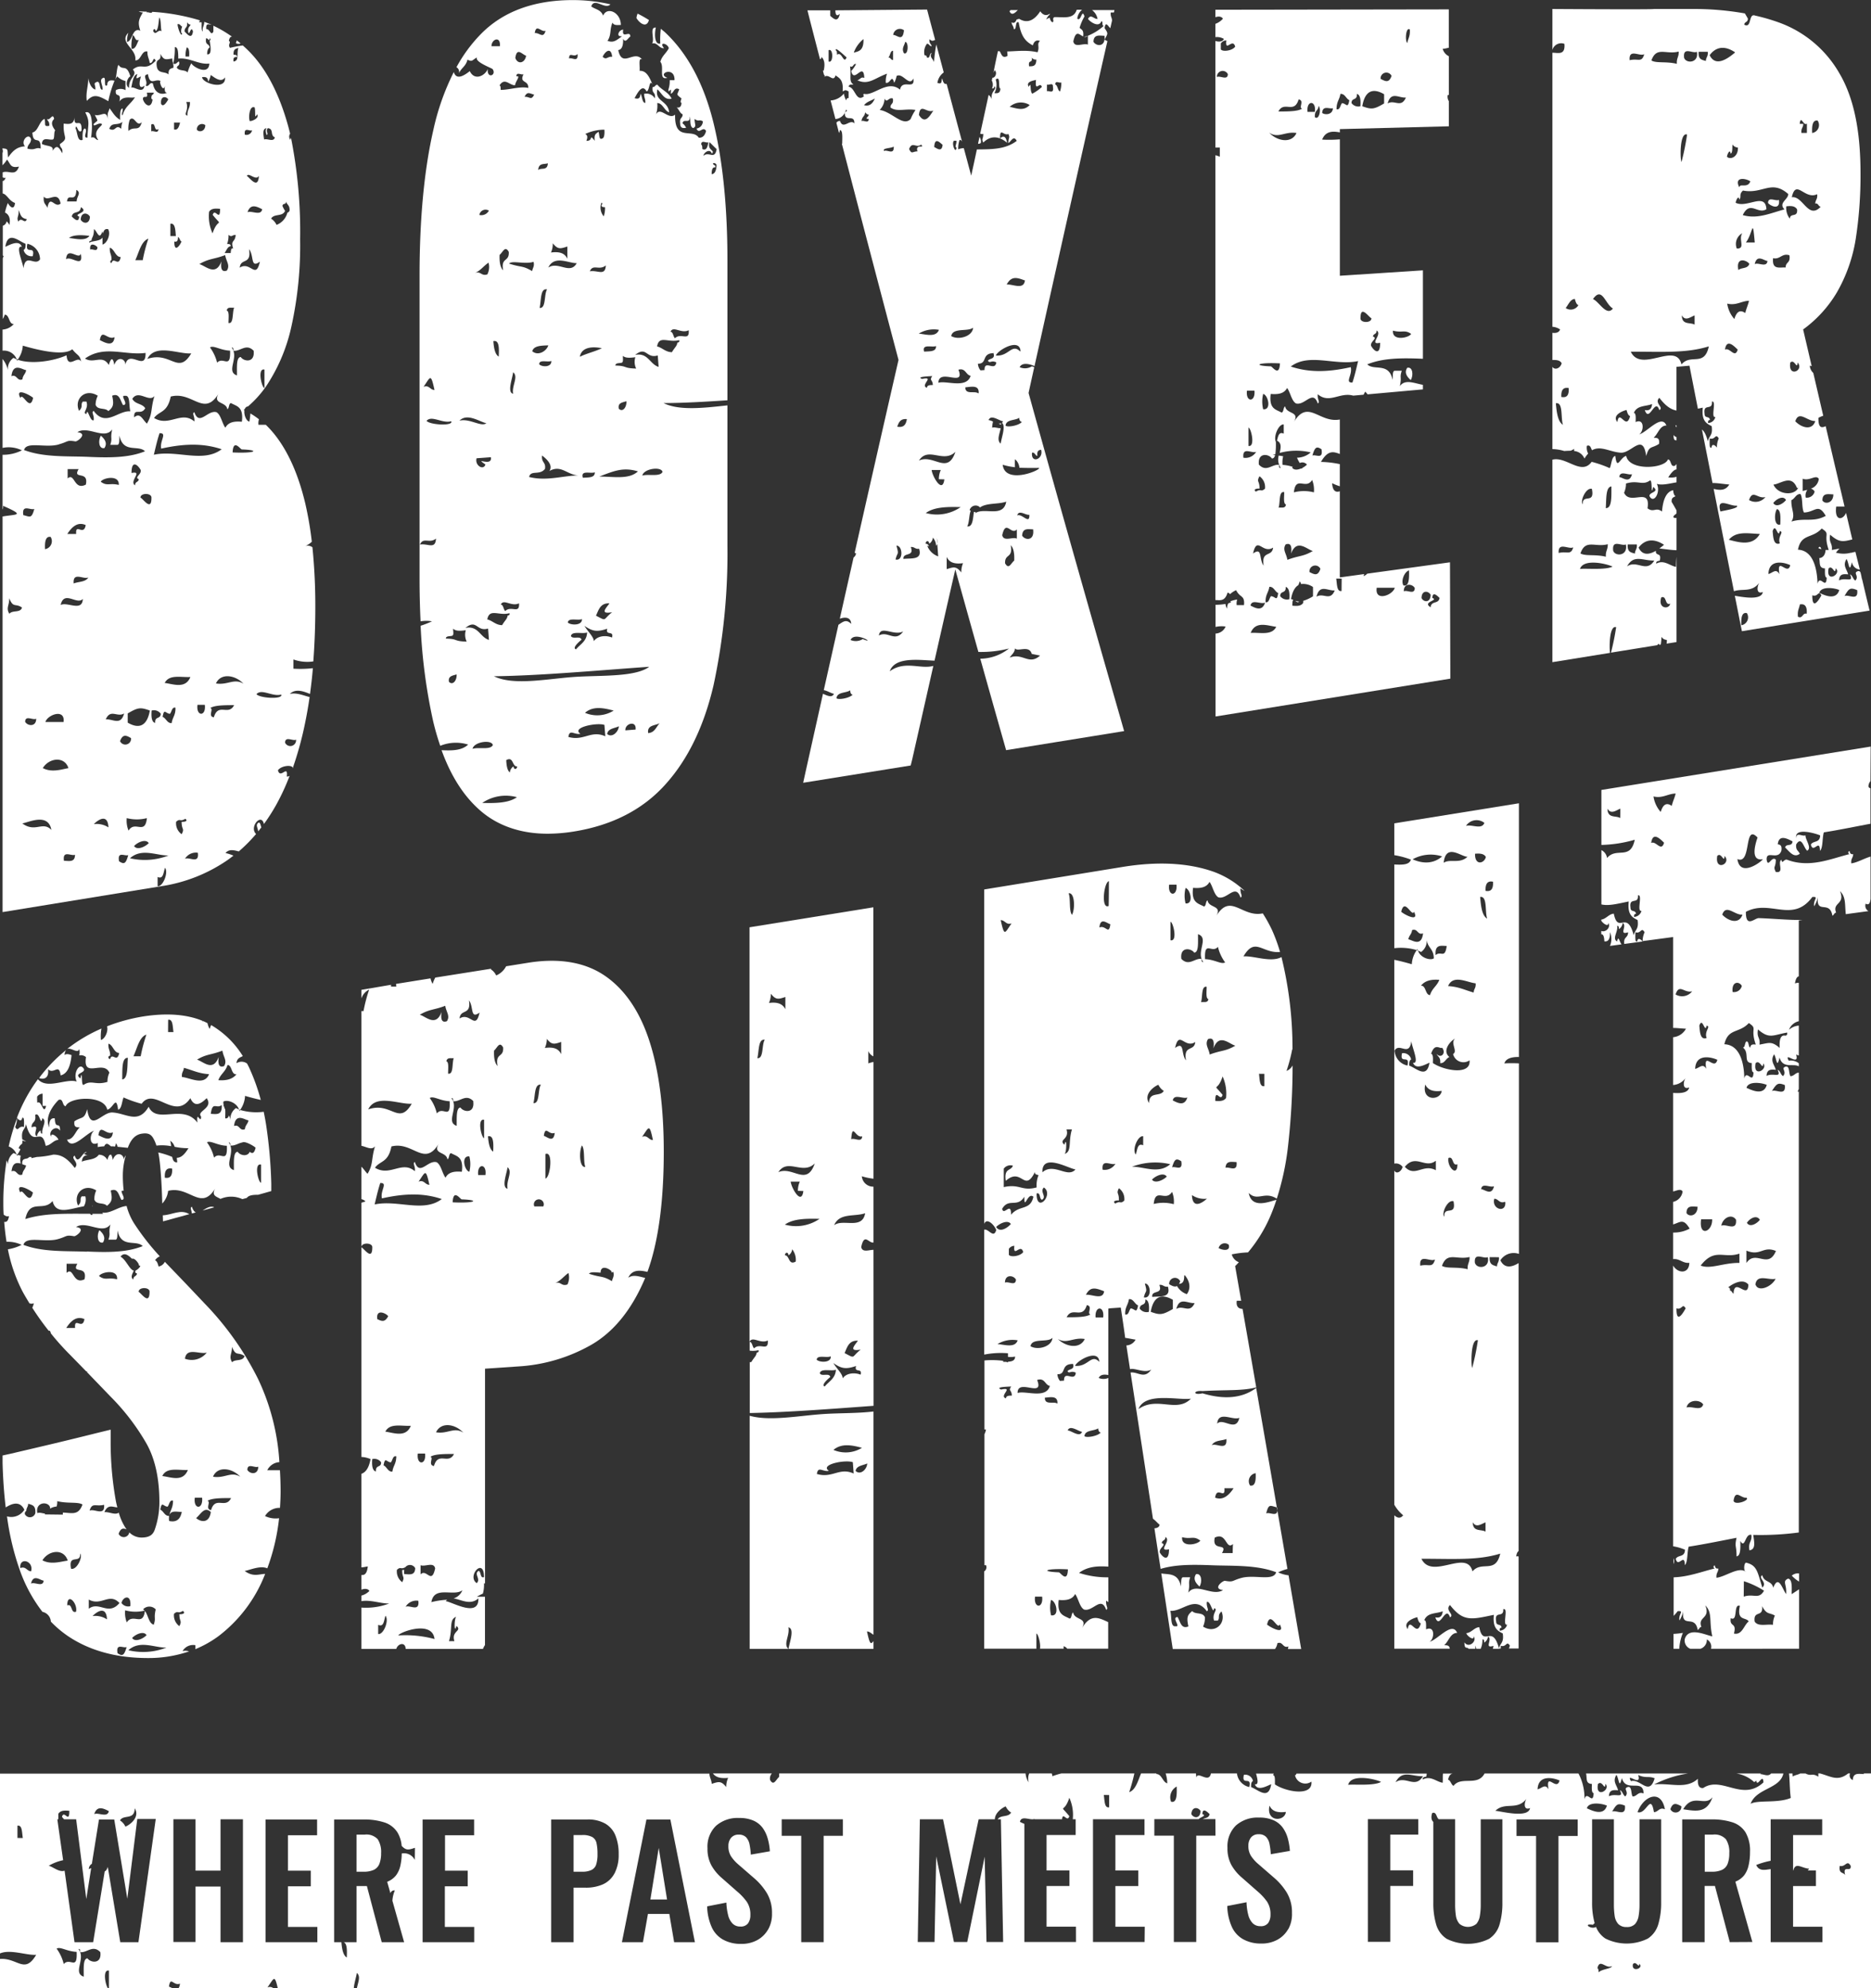 <svg id="Ebene_1" data-name="Ebene 1" xmlns="http://www.w3.org/2000/svg" viewBox="0 0 422.36 448.75"><rect x="0" y="0" width="422.36" height="448.75" fill="#333333" stroke="none"/><defs><style>.cls-1{fill:#fff;}</style></defs><path class="cls-1" d="M83.75,415.07H81.91v8.38h1.57a5.29,5.29,0,0,0,2.34-.43,2.51,2.51,0,0,0,1.25-1.37,6.58,6.58,0,0,0,.38-2.41,5.29,5.29,0,0,0-.77-3.13A3.47,3.47,0,0,0,83.75,415.07Z" transform="translate(-1.42 -0.98)"/><path class="cls-1" d="M135.12,415.62a4.55,4.55,0,0,0-2.3-.45H130.9v8.28h1.92a4.62,4.62,0,0,0,2.13-.4,2.06,2.06,0,0,0,1.06-1.26,7.43,7.43,0,0,0,.29-2.34,10.9,10.9,0,0,0-.22-2.45A2.08,2.08,0,0,0,135.12,415.62Z" transform="translate(-1.42 -0.98)"/><polygon class="cls-1" points="146.82 428.73 150.58 428.73 148.7 417.1 146.82 428.73"/><path class="cls-1" d="M388.1,415.07h-1.85v8.38h1.58a5.29,5.29,0,0,0,2.34-.43,2.51,2.51,0,0,0,1.25-1.37,6.6,6.6,0,0,0,.37-2.41,5.22,5.22,0,0,0-.77-3.13A3.44,3.44,0,0,0,388.1,415.07Z" transform="translate(-1.42 -0.98)"/><path class="cls-1" d="M422.16,401.27l0,.13c-1.09,0-2.42-.4-2.49,1.36a1.1,1.1,0,0,1-.61-1.49h-.44c-2.34,1.88-3.92.65-6.34,0l.09,0h-.49a4.68,4.68,0,0,1,0,.73c-1.47-.93-1.51,0-2.87-.72h-1.21c-.52.29-1.18.34-1.68.68a4.35,4.35,0,0,1-.05-.68h-.8c.18,1.43.14,3.62.4,5.52-2.95,1.25-7.3.4-9.07,1.31,1.35-3.56,6.64-3.32,7.4-6.83h-2.78c-.67.8-1.65.14-2.39.15l.07-.15h-5.49a7.67,7.67,0,0,1,4,1.94,2.56,2.56,0,0,0,.48-.33c.21,1.7,1.53-1.91,1.61.4-4.77,4.44-9.38-1.53-13.59,1.26-.9.12-1.3-.57-1.21-2.08-2.67,2.48-6.27.87-9.89,1.29a24.5,24.5,0,0,1,7.65-2.48h-23c.26,1.09-.19,2.28,1.32,2.36-.05,1-.09,2,.39,2.08-.13,2.89-1.52-.79-2.07,1.37a11.93,11.93,0,0,0-1.35-5.81H336.54c-1.56,3-5.29.5-7,2.79-.54-.25-.64-1.23-1.23-1.4.19-.85.54-1.42,1.25-1.37v0h-2.4c-.09.58,0,1.42-.08,2.07-1.44-.23-2.71-1.68-4.51-.73,0-.67.5-.53.82-.68a3.41,3.41,0,0,0,.1-.66h-29.4a.66.66,0,0,1-.33.4,2.38,2.38,0,0,0,3.7,1.41c.36,3.48-5.87,2.27-8.24.63,0-1,.08-2-.39-2.08,0-.14.09-.25.13-.36h-4c.38,1.34.63,2.61-.28,2.4.63,1.71,2.87.3,3.7,0-.58,3.66-2.87,1.29-4.53.65-.06-.81.1-1.23.42-1.38a1.8,1.8,0,0,0-2.05-1.4c-.62,2.62,1.84.15,1.21,2.77a3.58,3.58,0,0,1-2.78-3.07h-5.88c-.43,2.36-3-.63-3.25.9a3.9,3.9,0,0,1-.12-.9h-6.85a7.44,7.44,0,0,1,.37,2.23c-1.07-.29-1.22-2.08-2.45-2.1a.5.5,0,0,1,0-.13H259c-.71,1.72-1.24,3.74-2.67,4.22a41.52,41.52,0,0,0,1.16-4.22H241a16.87,16.87,0,0,0-2,.62,5.12,5.12,0,0,0-.15-.62h-5.1a3.07,3.07,0,0,0-.11,2,4.19,4.19,0,0,1-.71-2H177.31c0,.25,0,.49,0,.77-.73.6-1.22,2.19-2.06.68a1.72,1.72,0,0,1,.41-1.45H162.36c.72,1,2,1.14,3.43,1a4.85,4.85,0,0,0-.43,2.07c-1.14-1.41-1.68-1.25-3.28-.72,0-.77-.52-1.55-.51-2.31H1.42v40.58c2.37-1,6,.48,8.17.31-2.62,4.46-4.19.66-8.17.94v6.63H25.78c-.59-.83-1.24-4.32.23-4l0,4H40.39a7.63,7.63,0,0,0-.83-.39c.38-2.47,1-.07,2.48-.67a2.18,2.18,0,0,1-.33,1.06H63.16a1.27,1.27,0,0,0-1.37-.2c1.48-2.06,1.6-3.06,2.34.2H81.29c.06-1.08.54-2.54.69-3.48.93.8.25,2.11,0,3.48h341.8V401.27ZM5.36,415.83c0-.93,0-1.85,0-2.77,1.09-.2,1,1.45,1.21,2.78Zm26.47-6.7c1.25,2-1.07,3.75-2.1,4.14a3.3,3.3,0,0,0-1.22-1.4C29.31,410.44,31.8,411.9,31.83,409.13Zm-5.84.65c-.32,1.55-2.31.25-3.3.66C23.34,408.46,24.77,409.14,26,409.78ZM15.81,444.29a9.69,9.69,0,0,0-1.61-3.48c.86-.51,2.26.63,4.52.73C18.92,445.9,17.22,442.67,15.81,444.29ZM21.17,443c-1.05.07-.83,2.31-.85,4.14-2.58-.87.54-4-1.18-6.23.35-.13.38.27.4.69,1.56.19,2.83-1.75,4.53,0C24.43,444.4,21.82,444,21.17,443Zm11.5-3.64h-4.1l-2.82-17c-.21.64-.44.93-.69,1l-2.61,16H18.24L16,423.21c-1.2.45-2.61-.88-3.58-1.1a10.56,10.56,0,0,1,3.25-1.26l-1.31-9.24h.23c0-.4,0-.8,0-1.24.5-.79,1.46-.77,2.48-.67,0,3.06-1.16-.34-1.66,1.36.17.22.32.39.46.55h2.74l2.29,18L22,422.64a2.43,2.43,0,0,0-.53.24,1.43,1.43,0,0,1,.69-1.22l1.6-10h3.45l2.95,17.89,2.25-18h4.17Zm23.59,0H51.2V426.8H45.56v12.51h-5v-27.7h5v11.6H51.2v-11.6h5.06Zm16.8,0H61.36v-27.7H73v3.56H66.42v8h5.16v3.52H66.42v9.17h6.64Zm22-18.56a2.72,2.72,0,0,0-2.95-1.47,13.37,13.37,0,0,1-.29,2.66,5.69,5.69,0,0,1-1,2.28,4.73,4.73,0,0,1-2,1.45l.73,2.58a.89.89,0,0,1,1-.62A6.94,6.94,0,0,0,90,430l2.65,9.36H87.59l-3.35-12.68H81.91v12.68H79c.77.27.78,1.79.7,3.45-.81-.48-1.08-1.84-1.21-3.45H76.85v-27.7h6.63a14.78,14.78,0,0,1,4.74.67,5.46,5.46,0,0,1,2.94,2.28,7,7,0,0,1,.93,3c1,1.08,1.55.93,3,.44Zm13.41,18.56H96.82v-27.7h11.63v3.56h-6.57v8H107v3.52h-5.16v9.17h6.63Zm31.63-15.47a5.52,5.52,0,0,1-2.58,2.41,9.45,9.45,0,0,1-3.92.75H130.9v12.31h-5.06v-27.7H134a7.78,7.78,0,0,1,4.05.93,5.46,5.46,0,0,1,2.3,2.68,11.1,11.1,0,0,1,.73,4.26A9,9,0,0,1,140.14,423.84Zm13.5,15.47-1.09-6.39h-4.82l-1.13,6.39h-4.75l5.54-27.7h5.4l5.54,27.7Zm21.22-2.9a6.25,6.25,0,0,1-2.43,2.41,7.32,7.32,0,0,1-3.64.87,8.2,8.2,0,0,1-4.17-1,6.08,6.08,0,0,1-2.53-2.85,12.26,12.26,0,0,1-1-4.62l4.34-.85a13.49,13.49,0,0,0,.4,2.84,4,4,0,0,0,1,1.89,2.35,2.35,0,0,0,1.76.67,2,2,0,0,0,1.74-.73,3.13,3.13,0,0,0,.52-1.87,5.06,5.06,0,0,0-.82-3,13,13,0,0,0-2.19-2.33l-3.49-3.07A10.54,10.54,0,0,1,162,422a7.76,7.76,0,0,1-.87-3.84,6.54,6.54,0,0,1,1.91-5.06,7.37,7.37,0,0,1,5.23-1.78,7.76,7.76,0,0,1,3.25.6,5.17,5.17,0,0,1,2.07,1.65,7.6,7.6,0,0,1,1.14,2.42,13.06,13.06,0,0,1,.48,2.85l-4.3.75a16.3,16.3,0,0,0-.29-2.32,3.3,3.3,0,0,0-.79-1.61,2.21,2.21,0,0,0-1.66-.58,2.11,2.11,0,0,0-1.73.73,2.83,2.83,0,0,0-.59,1.83,4.17,4.17,0,0,0,.58,2.31,8.69,8.69,0,0,0,1.67,1.87l3.46,3a14.32,14.32,0,0,1,2.92,3.37,8.59,8.59,0,0,1,1.21,4.67A7,7,0,0,1,174.86,436.41ZM288,408.53c.65,1.43,2,1.62,3.69,1.42C291.51,412.14,287.16,412.35,288,408.53Zm-15.58,1.25c-.06,1.76-1.55,1.62-2.06.67C270.45,408.69,271.94,408.83,272.46,409.78Zm-5.37-5.58c.06,2,0,3.78-1.27,3.45A2.75,2.75,0,0,1,267.09,404.2Zm-15.25,1.94c0,.93,0,1.85,0,2.77-1.09.2-1-1.45-1.21-2.78Zm-60.11,9.2h-4.34v24h-5.06v-24h-4.41v-3.73h13.81Zm34.91-3.73h.76l.51,27.7h-3.76l-.41-19.25-3.94,19.25h-3l-4-19.32-.38,19.32h-3.79l.48-27.7h5.23l3.93,19.19,4.11-19.19H226c0-1.44,1.64-2.6,2.45-2.91a3.3,3.3,0,0,0,1.22,1.4C229,411.24,227.32,410.56,226.64,411.61Zm17.71,27.7H232.66V412.65a9.36,9.36,0,0,1-1-.46c.32-1.55,2.31-.25,3.29-.66l0,.08h6.22c.16-1.82,1.19.85,1.64-.7-2.44-3-1.22-.34,0-4.15a9.34,9.34,0,0,1,.78,4.84h.65v3.56h-6.57v8h5.16v3.52h-5.16v9.17h6.63Zm15.49,0H248.15v-27.7h11.63v3.56h-6.57v8h5.16v3.52h-5.16v9.17h6.63Zm16-24h-4.34v24h-5.06v-24H262v-3.73h10c.47-.49,1.88-.76.84-1.14.07-1.72,1.39-.19,1.64,0-.18.94-1,.83-1.53,1.13h2.83Zm16.43,21.07a6.25,6.25,0,0,1-2.43,2.41,7.32,7.32,0,0,1-3.64.87,8.2,8.2,0,0,1-4.17-1,6.08,6.08,0,0,1-2.53-2.85,12.26,12.26,0,0,1-1-4.62l4.35-.85a12.9,12.9,0,0,0,.39,2.84,4.13,4.13,0,0,0,1,1.89,2.37,2.37,0,0,0,1.76.67,2,2,0,0,0,1.75-.73,3.2,3.2,0,0,0,.51-1.87,5.06,5.06,0,0,0-.82-3,13,13,0,0,0-2.19-2.33l-3.49-3.07a10.54,10.54,0,0,1-2.34-2.83,7.76,7.76,0,0,1-.87-3.84,6.57,6.57,0,0,1,1.91-5.06,7.37,7.37,0,0,1,5.23-1.78,7.73,7.73,0,0,1,3.25.6,5.17,5.17,0,0,1,2.07,1.65,7.62,7.62,0,0,1,1.15,2.42,14.38,14.38,0,0,1,.48,2.85l-4.31.75a16.3,16.3,0,0,0-.29-2.32,3.21,3.21,0,0,0-.79-1.61,2.21,2.21,0,0,0-1.66-.58,2.11,2.11,0,0,0-1.73.73,2.89,2.89,0,0,0-.59,1.83,4.17,4.17,0,0,0,.58,2.31,8.69,8.69,0,0,0,1.67,1.87l3.46,3a14.32,14.32,0,0,1,2.92,3.37,8.59,8.59,0,0,1,1.21,4.67A7,7,0,0,1,292.24,436.41Zm13.53-32.57c.67-2.5,6-1.33,7.42-.63C311.53,404.14,306.88,403.65,305.77,403.84Zm15.82,11.26h-6.32v8.07h5.16v3.52h-5.16v12.62h-5.06v-27.7h11.38Zm-5.11-11.86c1.54-2.84,3.64-1.22,6.18-1.32C320.85,404.82,318.77,401.69,316.48,403.24Zm37-.36c-.63,2.59-3.16-2.14-2.49,2-.76-1.35-1.5-.22-2.47,0C348.66,401.39,352.24,402.29,353.52,402.88ZM346,407c-.59,1-.62,2.67.81,2.08-.36,2.39-6.54.71-7.83.62C341.18,407.58,343.85,409.74,346,407Zm-5.43,23.38a17,17,0,0,1-.65,5,5.75,5.75,0,0,1-2.34,3.21,10.74,10.74,0,0,1-9.59,0,5.74,5.74,0,0,1-2.36-3.21,16.71,16.71,0,0,1-.65-5V412.21c-.39-.33-.59-1-.26-2,1-.4.91,1,1.48,1.38h3.7v19.33a17.1,17.1,0,0,0,.17,2.44,3.54,3.54,0,0,0,.81,1.85,3,3,0,0,0,3.83,0,3.68,3.68,0,0,0,.78-1.85,14.55,14.55,0,0,0,.19-2.44V411.61h4.89Zm17-15h-4.34v24h-5.06v-24h-4.41v-3.73h13.81ZM388,406.63c-1.28,3.66-3.72,3.16-6.61,2.72C383.6,405.56,386.25,408.91,388,406.63Zm-16.75-5c1.78.8,2.29.15,3.69.73-1.22,4.16-3.23,0-5.35.65C368.35,400.8,372.06,404.49,371.23,401.64Zm-4.56,3.42c-.35-1.23-1.29-2-.38-3.46.59.83.59,3.41,1.23.71.93,3.43,4.85,0,4.9,3.49-1.25-.51-1.5.7-2.47.67-.43-.65-.11-2.55-1.22-2.08-.93.38.49,1.08-.43,2.07-.53-.24-.63-1.22-1.22-1.4.94,2-1,.59-2.48,1.37C364.67,404.91,365.65,405,366.67,405.06Zm-1.35,4.84c1-1.69,1.23-2,2.89-1.36C368.52,411.17,366.26,409.4,365.32,409.9Zm-3.17-6.26c1-.94,1.54,1.79,1.65,0C365.16,404.92,361.48,407.07,362.15,403.64Zm2,4.87c-.75,2.74-4,.8-4.53.65C360,407.62,362.94,408,364.1,408.51Zm-1.88,37.73c0-.59-.06-.91-.27-1,.53-2.32,1.91.25,3.25-.48C365.33,445.36,362.86,445.4,362.22,446.24Zm7.83-2c.68-.66,1.3,1.16,1.35,0C372.63,445.26,369.57,446.3,370.05,444.26Zm6.29-13.91a17,17,0,0,1-.65,5,5.8,5.8,0,0,1-2.34,3.21,10.76,10.76,0,0,1-9.6,0,5.61,5.61,0,0,1-2.12-2.63c-1,.71-3.21-.86-.67-.47a1,1,0,0,1,.37-.36,17.1,17.1,0,0,1-.58-4.75V411.61h4.92v19.33a17.1,17.1,0,0,0,.17,2.44,3.45,3.45,0,0,0,.8,1.85,2.48,2.48,0,0,0,1.9.7,2.43,2.43,0,0,0,1.93-.7,3.69,3.69,0,0,0,.79-1.85,14.55,14.55,0,0,0,.19-2.44V411.61h4.89ZM374.78,410c-.76-4.46-1.7.66-3.7,0,1.29-3.59,5.28-5.37,6.18-.64C376,408.8,375.75,410,374.78,410Zm3.71-.66c.6-1.71,1.43-1.21,2.48-.67A1.3,1.3,0,0,1,378.49,409.32Zm13.41,30-3.35-12.68h-2.33v12.68h-5.06v-27.7h6.63a14.78,14.78,0,0,1,4.74.67,5.46,5.46,0,0,1,2.94,2.28,8.19,8.19,0,0,1,1,4.37,13.14,13.14,0,0,1-.31,3,5.69,5.69,0,0,1-1,2.28,4.73,4.73,0,0,1-2,1.45L397,439.31Zm20.92,0H401.13V422.86c-1.3.17-2.59.54-3.26-.93a18.59,18.59,0,0,1,3.26-.95v-9.37h11.63v3.56h-6.57v8h.05c.51-2,1.89-.49,3.56-.41a1.2,1.2,0,0,1-.31.41h1.86v3.52h-5.16v9.17h6.63Zm5.12-15.12c-.37-.74-1.51-.23-1.21-2.09,1.29.36,1.62-1.49,2.47,0C419.34,423.78,417.32,421.73,417.94,424.19Z" transform="translate(-1.42 -0.98)"/><path class="cls-1" d="M10.64,243.78c-.14.17-.25.36-.38.53,1,.39,2.3.08,2-2,1.29,1.31,2.5-1.48,2.84,1.4,1.5-.35,2.23-2,2.47-4.58-.6-.21-1.21-.37-1.57,0a2,2,0,0,1,.33-1.13A35,35,0,0,0,10.64,243.78Z" transform="translate(-1.42 -0.98)"/><path class="cls-1" d="M64.62,341.32c.08-1.23.14-2.48.14-3.75,0-1.63-.06-3.2-.15-4.74l-2.86,0A3.29,3.29,0,0,1,64.49,331a50.79,50.79,0,0,0-4.76-18.66A67.88,67.88,0,0,0,47.6,295.18c-3.53-3.74-5.3-5.59-8.82-9.24l-.15-.16a1.93,1.93,0,0,1-1.41,1.07c-.17-.62-.35-1.25-.8-1.4a2.38,2.38,0,0,1,1.08-.9A54.92,54.92,0,0,1,31.62,277,14.12,14.12,0,0,1,30,273.19c-1.84.13-3.67,1.78-5.49,1.48a2.68,2.68,0,0,1,.18.28H22.28a2,2,0,0,1,0,.23c-.19.1-.37,0-.54-.24-5.84,0-10.25-.16-14.6,1.19,1-4.72,4.07-1.53,6.15-4.07.74,3.29,4.08,1.68,7.06,1.2a3,3,0,0,0,.34-2.25h-.82c-.57.69.17,1.15-.83,2.07-1.18-2.59,1.3-5.13,4.11-3.41a4.67,4.67,0,0,0-.43,2.07c.47,1.26,2.12.56,2.85,1.41,1.06-.88,1.29-1.42.84-3.44,1.65-.69,1.8,1.09,2.43,2.1,1.45-.06-.84-2.3.43-2.07h.07a30.33,30.33,0,0,1-.19-3.53,16,16,0,0,1,.67-4.44,2.05,2.05,0,0,0-.49,1.05c.17-1.33-1.73-2.17-2.45,0-.06-.42-.21-1.09-.44-1.24l-.33.13a3.61,3.61,0,0,0-.45,1.1,2.07,2.07,0,0,0-1.94-1.19c-.87,1.23-2.57,1-3.83,1.56.11-1.21.72-1.57,1.65-1.37,0,0,0,0,0,0a2.6,2.6,0,0,1-1.16-.4c.21-.15.42-.27.62-.39-.88-.28-1.92,3.22-2.71.8-1.12.61,1.23,1.56,0,2.77-1.71-2.23-3.06-3-4.84-3a19.88,19.88,0,0,1-3.7.53l-1.23.27c0-.1,0-.17,0-.26H8c-.43.71-1.69-.05-1.56,1.61a4.12,4.12,0,0,0,.86.29c-.15.9-.73,1.07-.84,2.06-1.25.49-1.19-1.21-2.44-.72.23-2.05,1.2-2,2.07-1.76a4.25,4.25,0,0,1,0-1.79c-.21-.05-.44-.1-.64-.17a2.44,2.44,0,0,0-.14.28,3.76,3.76,0,0,0-.13-.4,6.23,6.23,0,0,1-.69-.3,3,3,0,0,0-1.24,2.75,3.34,3.34,0,0,0-.33-1.09A60.33,60.33,0,0,0,2.17,272c0,1.07,0,2.12.08,3.15.39.27.8.51,1.2.3-.16,1.16-.59,1.43-1.08,1.31.12,1.56.29,3.06.53,4.51a7.19,7.19,0,0,1,3.4.69,10.12,10.12,0,0,1-3.1,1,35.31,35.31,0,0,0,3.36,9.62c.48.88,1,1.73,1.51,2.58a1.67,1.67,0,0,0,1,0,6.7,6.7,0,0,1-.36,1,61,61,0,0,0,3.71,5.2,1.18,1.18,0,0,1,.26,0,1.65,1.65,0,0,1,.22.58,57.75,57.75,0,0,0,4.23,4.73l3.77,3.86a.77.77,0,0,0,.27-.08c-.05.07-.11.13-.16.19l5.31,5.51a51,51,0,0,1,8.2,10.72c1.91,3.43,2.88,7.85,2.88,13.12a18.88,18.88,0,0,1-1,6.12c-.33,1-.91,1.86-2.85,1.91a3.87,3.87,0,0,1-2.94-1.17,1.27,1.27,0,0,1-2.41.33c.46-1.32,1.06-1.31,1.79-1a12.11,12.11,0,0,1-1.75-3.77c-.87.6-2.1-.21-3.26-.12.8-1.84,1.83-1.16,2.93-1.07-.11-.42-.21-.85-.31-1.32a74.1,74.1,0,0,1-1.2-13.55l0-2.68-2.59.63c-8,2-12,2.93-20.07,4.82L2,329.5l0,1.73c.1,3.58.34,6.92.71,10,1.45-.94,3.23-1.53,4.21.52A3.49,3.49,0,0,1,3,343.24a60,60,0,0,0,3,12.44,33.68,33.68,0,0,0,5,9.11A2.41,2.41,0,0,1,12.9,367a24.22,24.22,0,0,0,4,3.36c4.81,3.2,10.77,4.83,17.74,4.86h.1a28.35,28.35,0,0,0,9.36-1.5,2.6,2.6,0,0,0-1.47-.07,2.77,2.77,0,0,1,2.87-1.34,2.84,2.84,0,0,1,0,.91,24.15,24.15,0,0,0,5.32-3A32.21,32.21,0,0,0,61.17,356.5l.11-.27c-1.31,0-2.66.79-4.63-.67,1-.13,3.48-1.31,5.11-.59a46.83,46.83,0,0,0,2.66-11.31,5.46,5.46,0,0,1-3.17-.49A3.78,3.78,0,0,1,64.62,341.32ZM6,270.16c-1.27-2.48,2.25-.58,2.85,0C8.08,273.43,6.48,268.84,6,270.16Zm12.38,30.56-2,0c1.16-1.82,2.47-2.72,4.1-2C20.05,301.3,18.16,298.07,18.37,300.72Zm2.14-11c-2.69,1.35-2.44-2.92-4.07-1.43,0-.69,0-1.38,0-2.07l2.44,0C17.45,288.69,21.21,286.39,20.51,289.68Zm.46-6.22c-4.49-.2-9.84.15-14.27-1.54.58-2.08,4.8-.47,7.76-1.29,2.2-.61,1.65-1,3.68-.66.41.08,2.88-1.77.43-2.07,2.37-1.55,6,1.82,7.76-.6-.49,2.16.1,1.83-.44,3.45l1.63,0c.48-.1.36-1.26.43-2.07.82,4.07,4.16,2,5.68,3.52C30.13,283.65,26,283.69,21,283.46ZM23.78,289c.42-.88,4.3-1.73,4.07.74C25.76,289.22,25.24,290.1,23.78,289Zm8.57-.59c-.1.75-.81.46-.83,1.37-.73-.46-.21-1.31.11-2-1-.23-1.72-2.45-3-3.16.8-1.05,1.7-.38,2.58.48.48-.2,1.17.54,1.53,1.21a.59.59,0,0,1,0,.23,2,2,0,0,0,.37.21,2.43,2.43,0,0,1-1.07,1C31.9,288.06,31.87,288.27,32.35,288.43Zm.37,4.15c0-1.13,2.53-1.1,2.46,0C35.16,295.74,33.28,292.81,32.72,292.58Zm-1.88,70.95a1.86,1.86,0,0,1-2-.72C29.19,361.31,31.11,360.73,30.84,363.53Zm-5.92-22.9c.23,2.74-2.25.79-3.28,1.35C22.24,340,23,341.1,24.92,340.63ZM7.36,342c0-.7.4-.88.43-1.62.71.28,1.57.29,1.61,1.67h0a1.43,1.43,0,0,1,0,.32v.12h0a1.27,1.27,0,0,1-2.38.22C7,342.33,7.15,342.13,7.36,342ZM6,354.91c-.26-2.59,3.1-1.64,2.44.73C7.51,355.64,7.28,354.43,6,354.91Zm2.42,3.49c.53-2.23,2.09-.7,2.86-.65C11.12,359.3,9.3,358,8.45,358.4ZM11,353.16c1.41-2.31,4.85-2.72,5.71.08C15.38,353.36,13,354.25,11,353.16Zm7.6,11.6c-1.26.49-.77-1.92-2-1.42C16.59,360.27,19,362.87,18.59,364.76Zm-1.14-9.7c-.69-3.53,2.17-.93,2.07-3.43C20.16,352.33,18.78,355.45,17.45,355.06Zm-1.86-12.67a3.8,3.8,0,0,1,0,.46l-4.08-.05a1.3,1.3,0,0,1,.08-.17c-.61-.08-1.32-.34-1.75-.11-.51-2.57,2.44-2.72,2.87-1.34,0,.11,0,.21,0,.32a3.23,3.23,0,0,1,1.48-.48,3.4,3.4,0,0,0,.14-1.21c2.39.6,4.62.09,5.7.76C19.11,343.15,17.61,342.43,15.59,342.39Zm6.71,23.36c1.06-1.1,3.11-2.35,3.26.74A4.79,4.79,0,0,0,22.3,365.75Zm-.85-1.65c0-.69,0-1.39,0-2.08,2.84,1.57,4.62-1.66,6.93.78C25.87,365.79,23.8,362.28,21.45,364.1Zm6.49,10c-.4-2.32,1.28-1.05,2.06-1.36C29.46,374.55,29.13,374.93,27.94,374.12Zm2.1-6.89a6,6,0,0,1-.38-2.76,8.83,8.83,0,0,0,4.39.07,1.54,1.54,0,0,0-.35-.28,1.93,1.93,0,0,1,2.86,0c-.49,2.16.1,1.82-.44,3.45-1.13-.27-1.26-2.18-2-3.11C33.67,368.28,31.44,364.92,30,367.23Zm4.47,2.83c-.78.84-2.63,1.68-3.27.65C32,369.87,33.87,369,34.51,370.06Zm-4.11,3.4c2.64-2.34,5.88-.51,8.58-.58A14.41,14.41,0,0,1,30.4,373.46Zm9.19-29.18a3.62,3.62,0,0,1,0-1.13c-1,.09-1.25-1.1-2-1.4.37-2,.62-.77,1.64-.67.42-.45.44-1.59,1.24-1.37,0,1.66-.61,2.11-.82,3.32.37-1.23,1.74-.73,2.79-.79C42.14,344,41.14,344.63,39.59,344.28Zm2.31,21c0,1.88.67,1.4,0,2.76a3,3,0,0,1-1.21-2.78c1-.88.77.11,2-.66C43.46,365.18,42.47,365.38,41.9,365.32Zm-3.82-31.18c1-2,3.64-1.19,5.74-1.31C42.71,335.57,40,334.38,38.08,334.14Zm5.09-26.48c.4-2.58,3.29-.86,4.91-1.32A4.32,4.32,0,0,1,43.17,307.66Zm2.22,31.42,1.64,0C47.33,341.76,45.05,341.73,45.39,339.08Zm.33,4.58c1.12-1,1.87-2.65,3.28-1.34C48.68,344.71,46.94,344.65,45.72,343.66Zm3.33-1.77c-1.42-.23.05-1.87-.8-2.09.91-.6,3-.64,5.32-.62C52.32,341.67,50,338.52,49.05,341.89Zm.47-7.6c1.07-2.43,4.33-1.88,6.13.07C53.56,333,52.15,334.74,49.52,334.29Zm4.26-25.81c-.75-1.33,0-1.73,0-3.46.89,2.31,1.38,1.05,2.85,2.11C56.16,308.38,54.52,307.65,53.78,308.48Zm3.47,24.26c.07-1.53,1.74-.27,2.46-.66C59.69,334,57.77,333.69,57.25,332.74Z" transform="translate(-1.42 -0.98)"/><path class="cls-1" d="M6,260.45a.29.29,0,0,0-.39-.23,1.82,1.82,0,0,1,.8-1.08,5,5,0,0,0,.08-.72l.84.24a7.65,7.65,0,0,0-.88-.5c-.33-2.21.65-2.13.84-3.45,1.55,5.92,3.48.11,4.44,4.89,1.16-.11,1.71-1.25,2.87-1.35-.1-.63-1.79-1.86-1.62-.71-.83-1.08,1.08-2.79,2-1.36,0-2.37-1.06.08-1.2-2.78-.89-.13-1.31.55-1.24,2.06-1.16-2.5,1.06-5.15,2.09-6.2,1.12-.49.81,1.38,1.62,1.4.75-2.1,8.69-2.62,9.38.79,1.4-.31,2-3.43,2.45,0,.84-.19.83-1.84,1.24-2.76a25.76,25.76,0,0,0,4.07,1.43c2.87-4,7.46,4,11-1.27.93,2.11,2.3,1.37,3.68,0,1.63,2.28-2.38,2.91-1.26,4.14,0,1.94-1.1-1.66-.83,1.37-3.28-4.35-9.17.49-11-3.57-2.38,4-5,1.47-8.17,1.29-2.42-.13-4.95,4.62-5.71-.75-.68,2.43-1.15,1.6-2.88,2.74-.2,1.47.57,1.32,1.21,1.39-1,.81-1.38,2.77-2.88,2.74,1.09,2.69,4.3-1.5,6.14-2-1.11.67-1.23,3.72.79,2.77,0,.32,0,.63,0,.92a9.08,9.08,0,0,1,1.46-.17c.46-1,1-.44,1.52,0,.31,0,.62,0,.92.06a2.7,2.7,0,0,0,.2-.76,1.44,1.44,0,0,1,.36.8l2.34.24a3.4,3.4,0,0,1,.12-.34c.94-2.32,2.23-2.75,3.12-2.87,1.48-.21,2,.3,2.4.88a8,8,0,0,1,.81,1.83,10.72,10.72,0,0,1,3.32.13,5.81,5.81,0,0,0-.21-1.23,2.45,2.45,0,0,1,1,1.36,14.34,14.34,0,0,0,3.12.32c-1,1.64-1.77,2.15-2.62,2.17,0,.33.07.66.1,1-.7.12-1-.41-1.15-1.2a17.65,17.65,0,0,0-3.14-1c.14.68.26,1.46.36,2.38.27,2.58.45,5.66.54,9.14a5.06,5.06,0,0,0,1.33-2.86c3.12-.8,5.3,1.42,7.32,1.64h.66c.87-.12,1.74-.71,2.65-2.21-.93,1.67.26,1.84,1.18,2.39a6,6,0,0,1,4.94.05l1-.27c.44-.61,1.39-.72,2.54-.71l1.4-.39,1.59-.45,0-1.65A106.83,106.83,0,0,0,61.51,255c-.15-1-.35-2.07-.56-3.08a12.77,12.77,0,0,1-5.31-.41l-.14.28a1.7,1.7,0,0,0-.13-.4,6.08,6.08,0,0,1-.68-.31,3,3,0,0,0-1.25,2.76,3.4,3.4,0,0,0-.34-1.1c-.14.47-.38.76-.84.66,0-.64.06-1.42,0-2a2.92,2.92,0,0,1-.28-.72.29.29,0,0,0-.12-.07c0-.06,0-.11.05-.16a4.48,4.48,0,0,1-.08-.79c.6-.54,2.92,0,3.53,1.72l.27.12a6,6,0,0,0,1.11-3.17c.91.27,2.18.62,3.55.92a46,46,0,0,0-2.65-7.34c-.14-.3-.3-.59-.45-.88a2.1,2.1,0,0,0-2.38-.07c.1-1.18.83-1.27,1.42-1.61a20.67,20.67,0,0,0-7.15-7,8.35,8.35,0,0,0-.33.88,4.47,4.47,0,0,1-.49-1.31c-.32-.16-.64-.33-1-.47l-.21.12c.06-.05.07-.1.12-.16-3.62-1.5-8.13-1.83-13.45-1a40,40,0,0,0-8.13,2.22c.31,1.14-.47,2.84-1.39,3.09a10.26,10.26,0,0,1,.12-2.58,34.45,34.45,0,0,0-7.74,4.61c.88-.4,2.48,1.18,2.7,0a2.29,2.29,0,0,1,0,1.46,1.7,1.7,0,0,1,1.55.38c-.76,5,3.94.51,5.28,3.51a4.7,4.7,0,0,0-.43,2.07c-2.69.83-3.6-.49-5.31.63-.76.65-.22-4-.8-1.39-1.54-1.19.89-1.13.83-2.06-.94-1.89-2.6.87-1.66,2.75-2.42-.77-6.68,1.85-8.76-.53a36.35,36.35,0,0,0-4.74,8.71c.33.48,1.08,1,1.2,0,.34-.12.38.28.4.69s0,.93,0,1.39c-1.3-.42-1.28,1.28-2,0a5,5,0,0,0,.42-1.95,44.09,44.09,0,0,0-1.88,6.34,2.94,2.94,0,0,1,1.73,1.69,2.21,2.21,0,0,0,.27.12C5.59,261.2,5.82,260.85,6,260.45Zm17.63-3.23c.45-2.77,1.66.11,3.27-.66C26.67,259,24.54,257.64,23.64,257.22Zm15,9.58c-.11-1.82.58-2.26,1.65-2.05C40.38,266.57,39.68,267,38.62,266.8Zm21.72-3,0,4.15C59.7,267.84,58.71,263.44,60.34,263.84Zm-2.82-10c-.15.9-.72,1.07-.83,2.06-1.26.49-1.19-1.21-2.45-.72C54.6,252.05,56.71,253.78,57.52,253.87Zm-4.09,5.74c1,.12,1.79-.55,2.68-.69.55-.39,2.55.74,3,1.19-.33,1.41-.83,1.34-1.32.91-.53,1.22-2.22.8-2.72,0-1.05.07-.84,2.31-.86,4.14-2.55-.87.54-3.95-1.17-6.23C53.38,258.79,53.41,259.19,53.43,259.61Zm-.81,0c.19,4.36-1.49,1.13-2.89,2.74a9.55,9.55,0,0,0-1.6-3.47C49,258.35,50.38,259.5,52.62,259.6ZM49,252.39c.41-3,1.3-1,2.47-2C51.64,252.82,50.2,252.43,49,252.39Zm5.8-8.93c-.94,1.18-2.41,1.45-4.09,1.33.52-1.43,1.61-1.88,2.07-3.43C53.82,241.37,53.59,243.55,54.75,243.46Zm-3.17-5.32c.21,1.44,1.14,2.26.37,3.47-1.06.4-1.46-.29-1.2-2.09-1.28,3.53-3.55,1-4.91.64C48.06,238.85,49,239.14,51.58,238.14ZM42.92,242c2.19.6,3.25,1.26,5.7,1.44-1.12,2.71-4.28.8-6.13.63C42.39,242.9,42.89,242.83,42.92,242Zm-3.54-10.84c1.08-.2,1,1.45,1.2,2.77H39.36C39.36,233,39.37,232,39.38,231.11Zm-4.93,3.4a36.8,36.8,0,0,0-1.27,4.83l-1.63,0C32.4,237.51,32.87,235.05,34.45,234.51Zm-4.17,5.23c-.14,2.11,0,4.72-1.27,4.83C29.05,242.3,28.89,239.68,30.28,239.74Zm-4-.47c.07-1.24-.48-1.46-.38-2.77,1.06.29,1.21,2.07,2.43,2.1-.48,2.36-1.58-.23-2.05,1.36A.36.36,0,0,1,26.24,239.27ZM9.8,248.52a1.54,1.54,0,0,1,1.23-.68c0,.93,0,1.85,0,2.76h.81c-.63,2.28-1-1.44-2-.71C9.79,249.44,9.8,249,9.8,248.52Zm-.44,4.14c1-.9,1.25,2.75,1.62.71,1.19.6-.26,2.23,0,3.45-.35.13-.38-.27-.4-.69a1.9,1.9,0,0,0-.83,1.37c-1.11-.63,1-2.79-1.2-2.08C8.53,254,9.64,254.55,9.36,252.66Z" transform="translate(-1.42 -0.98)"/><path class="cls-1" d="M23.87,278.65c-.65,1-.49,3.09.79,2.78C25.42,280.22,24.57,279.29,23.87,278.65Z" transform="translate(-1.42 -0.98)"/><path class="cls-1" d="M44.73,274.88l.89-.25c-.33-.13-.63-.5-.89-1.28C44.23,273.6,44.66,274.05,44.73,274.88Z" transform="translate(-1.42 -0.98)"/><path class="cls-1" d="M47.15,274.21l2.6-.71a.54.54,0,0,0-.12-.09C48.76,273.15,47.92,273.75,47.15,274.21Z" transform="translate(-1.42 -0.98)"/><path class="cls-1" d="M38.22,276.66l2.62-.72,3.33-.91c-2-1.21-3.87.18-6,.26Z" transform="translate(-1.42 -0.98)"/><path class="cls-1" d="M22.37,273.21l-.09-.11-.1.08A1.08,1.08,0,0,1,22.37,273.21Z" transform="translate(-1.42 -0.98)"/><path class="cls-1" d="M379.2,354a1.44,1.44,0,0,0,0-1.3Z" transform="translate(-1.42 -0.98)"/><path class="cls-1" d="M379.2,373.13h1.3a11.17,11.17,0,0,1,.81-3.59,17.47,17.47,0,0,1-2.11.23Z" transform="translate(-1.42 -0.98)"/><path class="cls-1" d="M407.54,356.13a2.06,2.06,0,0,0-1.64.49,7.13,7.13,0,0,0,1.64,1.34Z" transform="translate(-1.42 -0.98)"/><path class="cls-1" d="M423.71,169.49l-60.79,9.79v12.41a29.34,29.34,0,0,0,7.53-1.17c-1,4.77-4.14,1.56-6.25,4.13a2.36,2.36,0,0,0-1.28-1.79v12.26c1.59.36,3.41-.09,6.17-.67-.33,3.05.85,3.61,2,4.19.33,2.23-.67,2.15-.86,3.48-1.57-6-3.53-.1-4.51-4.92-1.15.1-1.71,1.19-2.83,1.35v.23c.37.66,1.71,1.53,1.56.5.71.92-.56,2.26-1.56,1.81v.77c.3,0,.63.1.7,1.59.9.13,1.32-.55,1.26-2.08a3.89,3.89,0,0,1,0,3.12l2.62-.36c-.5-.58-.69-2.16-1-.66-1.21-.6.27-2.24,0-3.47.35-.13.39.27.41.7a1.92,1.92,0,0,0,.84-1.39c1.13.64-1,2.82,1.22,2.1,0,1.35-1.06.93-.86,2.63l4.13-.55c-.35-.48-1.1-1-1.21,0-.35.13-.39-.28-.41-.7s0-.93,0-1.39c1.32.42,1.29-1.3,2.08,0a4.71,4.71,0,0,0-.44,2l6.88-.92V233c.91,0,1.88.13,2.9.17a3.66,3.66,0,0,1-2.9,1.92v10.79a3.82,3.82,0,0,0,2.8-1.56c-.6,1-.63,2.7.82,2.1-.19,1.21-1.85,1.38-3.62,1.24v22.25c.94-.22,1.71-.68,2.14,0a2.77,2.77,0,0,1-2.14,2.35v5.09c1.63-.48,2.31-1.46,3.73.95a7.48,7.48,0,0,1-3.73.88v6c1.49-.17,2.16,1,3.66.83-.05,2.53-2.56,2.47-3.66.63V350a11.15,11.15,0,0,1,2.68.77c-.05,1.79-1.55,1.09-2.08,2.06.51,2.18,2-1.49,2.05,1.42.7-.69.48-3,.87-4.17,3.19-.48,8.2-1.5,10.8-2-.48,2.19,0,1.58,0,4.19.9-.1.9-1.75.85-3.48,1.11,1.92,1.05-1.79,2.51-1.36.15,1.68-.78,1.51-.45,3.48,1.47-.22,1.09-1.82.86-3.48a65.66,65.66,0,0,0,10.28-.55v-99.5a1.32,1.32,0,0,1-.26,0c.08-.21.17-.41.26-.61v-3.68c-.77,0-1.09.81-1.89.79-.43-.66-.1-2.57-1.22-2.1-.94.37.49,1.09-.44,2.08-.54-.25-.64-1.23-1.23-1.41.95,2-1,.59-2.5,1.37.07-1.53,1.06-1.48,2.09-1.37-.36-1.24-1.3-2-.39-3.49.59.84.6,3.44,1.24.71.72,2.64,3.18,1.25,4.34,2v-.7a3,3,0,0,0-2.27-.59c-1.23-2.24,2.51,1.49,1.67-1.38a6,6,0,0,0,.6.23v-6.76a3.73,3.73,0,0,0-2.21.94,3.08,3.08,0,0,1,2.21-1.93v-8.66a1.88,1.88,0,0,0-.87.14c.19-1.12.49-1.53.87-1.61V208.74l.87-.12c-3.13.06-6.66-.31-9.92-.41-.93,0-2.94,2.32-2.89-1.42,5.48-2.91,10.53,2.68,15-3.35,1.59-.11.15.57.4,2.1a5.74,5.74,0,0,0,.84-2.09c-.4,4.07,2.66.59,3.29,4.22.34-.13.42-.69.84-.69-.94-2.36,2.13-1.79.87-4.87,1.37,1.36,1.06,2.89,1.31,5.21l5.11-.69a1.42,1.42,0,0,1-.63-1.68c.83.44,1-.26,1.11-1.07v-9.56c-1.43.41-3.06,1.38-4.35,1.53-.11-1.13.4-1.19.43-2.08-.48.1-.74-.17-.83-.71a.36.36,0,0,0,0,.7c-4.29,1.07-9,3.21-14.13,1.26-.71-.16-1.08,1.18-1.24,0-1,.69.78,3.09-1.27,2.78-.68-1.39,0-.89,0-2.79-1-.92-1.74,2-2.07,0-.09-2.25,2.6.3,3.34-2.06.16-1.19-.32-1.32-.82-1.4.24-2.45,2.41-1.1,3.32-.67-.07,1.29-1.41.41-1.67,1.38,1.1,1.07,2,2.41,3.31,1.43-.26-.72-.95-.74-.81-2.11,1.23-2,1.67.73,2.48,1.42,1.13-.62-.41-2.45-.39-3.49-.6.38-2.14-.84-2.08.68-.53-2.64,4.64-1,5.4-.65-.05,1.79-1.56,1.11-2.09,2.07.51,2.19,2-1.5,2.06,1.42.7-.7.48-3,.87-4.18,3.08-.47,7.85-1.45,10.52-1.94v-8a.59.59,0,0,1-.46-.42,2,2,0,0,1,.46-1.21Zm-56.54,16.13c-1-.62-2.86.15-2.88-2.12.78,1.39,2,.36,2.9,0C367.19,184.23,367.18,184.92,367.17,185.62Zm3.13,22.32c-.07-.59.17-.66.42-.69-.09-1-1.24-.26-1.23-1.41-.38-2.53,1.86-.57,1.68-2.77,1.15-.3-.36,3.79.8,3.49A1.82,1.82,0,0,1,370.3,207.94Zm19.9-.51c.85-2.49,2.77.14,4.56,0C394,209.68,391.59,208.91,390.2,207.43Zm4.42,16.08a1.8,1.8,0,0,1-2.08,1.37C392.27,222.47,394,222.39,394.62,223.51Zm-5.55-29.33c.95-1,1.55,1.81,1.66,0C392.36,195.92,388.47,197.76,389.07,194.18Zm4.24,82.11c.24,2.75-2.28.8-3.33,1.36C390.31,275.84,392.34,274.82,393.31,276.29Zm-6.64-43.8c1.06.18-.58,1.19,0,2.79-1.4.46-1.51-1.19-1.64-2.81C385.76,230.36,386.28,234.39,386.67,232.49Zm2.42,7.7c-.63,2.61-3.18-2.16-2.51,2.05-.76-1.36-1.51-.22-2.49,0C384.19,238.69,387.8,239.59,389.09,240.19Zm-1.17,36c.13,2.8-3.06,4.14-2.49,0Zm-13.75-85c.38-2.66,2.16-.68,2.9,0C376.43,193.38,375.26,190.69,374.17,191.25Zm4.63-8.32c-1.12-.75-1.93-.46-2.49,1.38a6.77,6.77,0,0,1-1.63-3.5c2.07.48,3.21-.62,5-.66C379.43,181.18,379,181.91,378.8,182.93Zm.88,42.52c.85-2.47,1.9-.19,3.73-.66A2.87,2.87,0,0,1,379.68,225.45Zm2.45,49.32c.06-1.78,1.4-1.37,2.5-1.36C384.62,275.47,382.69,275.75,382.13,274.77Zm-2.26,21.58c1.32.43,1.29-1.29,2.07,0C381.31,297.45,379.84,299.84,379.87,296.35Zm2.29,22.33c.39-1.71,2.92-1.85,3.74-.65C385.45,319.61,383.29,318.26,382.16,318.68Zm3.18-32c3.19-4.08,5.16-1.48,8.74-2.68,0,.69,0,1.39,0,2.09C390.37,286,387.63,287.51,385.34,286.65Zm7.42,53.07c.4-2.64,1.68-.49,2.91-.66C396.51,339.62,393,340.87,392.76,339.72Zm0-46.71c-.33-.13-.4-.7-.82-.7.08-.59-.16-.67-.41-.71,1.06-.9,3.41-2.11,4.57-.64C396,294.47,392.91,289.1,392.75,293Zm2.92-46.49c.44-1.55,3.4-1.14,4.57-.64C399.48,248.64,396.2,246.68,395.67,246.52Zm3,29.83c-.69.88-2.27,1.78-2.91.66C396.39,276,398,275.06,398.71,276.35Zm-1,14.63c.31-2.53,3-.93,4.57-1.34C401.37,291.44,398.35,292.66,397.75,291Zm6.64-45.06c.31,2.65-2,.86-2.92,1.36C402.48,245.59,402.72,245.24,404.39,245.92Zm-2,37.45c-1.78,4.24-4.56-.41-6.66,2.71,0-.93,0-1.86,0-2.79C398.89,284.61,399.41,282.08,402.38,283.37Zm-4.11-50.06c2.62,2.32,3.43,1.31,6.64.76.07.59-.17.66-.42.7-1.09-.23-1.37.95-1.27,2.77-1.87-1.62-2.41-1.1-4.56-.75C398.84,235.11,397.92,235.27,398.27,233.31Zm1.18,7.67c1.37,1.28-2.33,3.45-1.66,0C398.75,240,399.34,242.78,399.45,241Zm-3.24-9.09c2.15,1.4.29,1.06,1.62,4.89-.59-.06-1.17-.12-1.25.69-.45-.18-.27-1.39-.82-1.4-.45.17-.29,1.38-.84,1.38,1.59,1.2,0,3.4,2,3.51,0,1-.08,2,.4,2.1-.13,2.9-1.54-.81-2.09,1.37,0-2.1-.43-7.57-4.49-7.72C391.52,233,394,234.28,396.21,231.89Zm-2.58-37c3.36,1.5,1.41-8.21,4.6-4.84-.7,2-1.5,5.39,1.21,4.89C399,195.52,394.23,199.12,393.63,194.92Z" transform="translate(-1.42 -0.98)"/><path class="cls-1" d="M407.54,373.12V359.7c-.55.38-1.11.74-1.68,1.1.07-1.73.11-3.38-.8-3.5-1.4.62-.22,1.3-.45,3.48-.86-1.21-1.72-4.46-2.89-1.43-.37-1.68-2.09-1.13-2.47-2.82-1.13.61,1.25,1.57,0,2.79-1.11-3.57-1.18-5.05-3.69-5.63-.44.14-.53,1.51-.22,1.95l.21.15a.31.31,0,0,1-.21-.15c-1.59-1-4.43,1.23-6.44,1.46-.11-1.13.4-1.2.43-2.09-.48.11-.74-.17-.82-.71a.36.36,0,0,0,0,.7c-2.9.71-6,1.91-9.28,2v8.7a10,10,0,0,0,.91-1.06c1.58-.1.14.57.39,2.1a6,6,0,0,0,.85-2.08c-.41,4.06,2.65.59,3.28,4.22.34-.13.42-.69.84-.68-.94-2.37,2.13-1.79.87-4.87,1.69,1.69.8,3.6,1.59,7-1.56-.31-5.38-2.23-6.22.61a2,2,0,0,0,1.25,2.19h2.28a2.09,2.09,0,0,0,1.45-2.11,1.83,1.83,0,0,1,.94,2.11Zm-5.46-7.49a5,5,0,0,0-.43,2.09c-1.41-.21-3.37.49-4.14-.75-.32-2.67,2-.79,1.68-3.46C400.27,365.5,400.76,364.89,402.08,365.63Zm-7-7.75a19.56,19.56,0,0,1,4.55,2.14c-1.21,2.09-2.31.57-4.58,1.34Zm-3,8.32c1.78.94.54-3.31,2.1-2.76-.74,3.49,1.29,2.46,2,3.51-1.14.88-1.46,3.15-3.34,2.74C393.54,367.07,391.79,368.34,392.12,366.2Z" transform="translate(-1.42 -0.98)"/><path class="cls-1" d="M344.3,239.56V182.29l-28.13,4.53V194a19.34,19.34,0,0,1,3.74,1c-.34,1.21-1.9,1.19-3.74,1.11V215a12.64,12.64,0,0,1,5.07.43,2.44,2.44,0,0,0,.14-.28,2.35,2.35,0,0,0,.14.4,5.37,5.37,0,0,1,.69.31,3,3,0,0,0,1.26-2.78c.25,1.88,1.58,2,1.62,4.2-.61.54-3,0-3.57-1.73l-.28-.12a6,6,0,0,0-1.12,3.19c-1-.29-2.44-.69-3.95-1v46a1.85,1.85,0,0,1,1.87.74c-.28,1.11-1.4,1.71-1.87.83v75.42a8.61,8.61,0,0,0,2,2.39c-.64.82-1.33.6-2,0v30.11h12.52c-.08-.83-.71-.75-1.25-.81,1-.81,1.4-2.78,2.92-2.75-1.1-2.71-4.35,1.5-6.22,2,1.12-.68,1.25-3.74-.8-2.8,0-1,.09-2-.4-2.09.74-1.78,2.74-1.4,4.16-2-.11,1.22-.73,1.58-1.67,1.37,1,3,2.34-2.94,3.31,0,1.14-.61-1.24-1.57,0-2.78,3,3.89,4.92,3.25,9.91,2.22-.33,3,.85,3.61,2,4.2.33,2.2-.64,2.15-.85,3.42h.4c0-.21,0-.43,0-.64,1.32.42,1.29-1.29,2.07,0-.08.19-.15.39-.22.61h2.18V352.3a.75.75,0,0,0-.55,0c.1-.7.3-1.07.55-1.23v-65c-1.44.89-3.15,1.36-4.11-.63A3.57,3.57,0,0,1,344.3,284v-43a30.92,30.92,0,0,0-3.28,0C341.34,239.87,342.76,239.52,344.3,239.56Zm-8.52,29.83c.19-1.56,2-.26,2.9-.67C338.15,271,336.57,269.43,335.78,269.39Zm4,15.36c.11,1.12-.41,1.2-.43,2.09-.79-.31-1.78-.28-1.64-2.11Zm-7.06,2.71c-2.42-.61-4.68-.08-5.79-.76,1.17-3.28,3.29-1.27,6.23-2C333.21,285.93,332.65,286.14,332.73,287.46Zm-7.85-46.54c.05-1,.09-2-.39-2.09.84-2.57,2-1,2.49-1.37,1,1.31-.35,2.52-1.25,1.38.26.71.94.73.81,2.1,1,.11,1.29-1.09,2.08-1.37-1.69-1.38.13-3.57,1.28-4.17-1.16,1,.69,2.86-.45,3.48a2.4,2.4,0,0,0,3.71,1.43C333.53,243.81,327.26,242.58,324.88,240.92Zm2,6.28c-.22,2.21-4.59,2.41-3.71-1.43C323.84,247.21,325.25,247.41,326.9,247.2Zm1.5,15.15c1.27-.51.77,1.92,2.05,1.41C330.42,266.86,328,264.25,328.4,262.35Zm-.95,13.21c-.64-.7.75-3.84,2.11-3.45C330.25,275.66,327.35,273,327.45,275.56Zm.89-52c1.14-2.73,4.34-.8,6.22-.63.1,1.12-.41,1.19-.44,2.08C331.9,224.39,330.83,223.73,328.34,223.55Zm6.73,79.95a57.29,57.29,0,0,1-1.29,6.25C333.48,309.2,333.36,302.94,335.07,303.5Zm1.72,41.09c0,.7,0,1.4,0,2.09-1-.61-2.86.14-2.88-2.12C334.66,345.94,335.84,344.92,336.79,344.59Zm-2.39-58.51c-.31-2.65,2-.86,2.9-1.36C337.82,287.31,334.83,287.47,334.4,286.08Zm1.15-82.65c1.71-.31,1.07,3.27,1.61,4.89C336,207.68,335.73,205.66,335.55,203.43Zm2.93-3.45c.11,1.83-.59,2.28-1.68,2.07C336.69,200.21,337.4,199.77,338.48,200Zm-4.08-6.31c1-.08,2-.08,2.47.72C336.52,195.89,334.32,196.46,334.4,193.67Zm2.12-6.94c-.59,1.59-2.88.23-4.14.66A2.84,2.84,0,0,1,336.52,186.73Zm-3.79,7.63c-1.85,1.68-3.82.38-5.39,1.34C327.83,191.14,331.34,194.45,332.73,194.36ZM328,214.5c-.41,3-1.31,1-2.5,2.06C325.29,214.06,326.75,214.46,328,214.5Zm-7.38-7.73c1.29,2.5-2.28.59-2.89,0C318.51,203.48,320.13,208.1,320.63,206.77ZM319.34,213c.15-.91.73-1.08.84-2.08,1.27-.49,1.21,1.22,2.48.72C322.3,214.85,320.16,213.1,319.34,213Zm1-18.08a8.35,8.35,0,0,1,6.62-.64C324.92,196.09,322.41,195.88,320.32,194.94Zm6,27.2c-.53,1.44-1.64,1.9-2.1,3.46-1.11,0-.88-2.21-2.05-2.11C323.09,222.3,324.58,222,326.29,222.14Zm-10.06,15.91c1.1-1.72,3.29,1.56,3.73-2.06.11,1.26,1.94,5.24.38,4.88.64,1.73,2.89.31,3.72,0-.59,3.68-2.88,1.3-4.56.65-.06-.82.1-1.24.43-1.39a1.82,1.82,0,0,0-2.06-1.41c-.63,2.64,1.85.15,1.22,2.79A3.65,3.65,0,0,1,316.23,238.05Zm9.27,25c0,.7,0,1.4,0,2.09-2.88-1.57-4.69,1.69-7-.77C321,261.32,323.12,264.85,325.5,263Zm-.2,22.27c-.6,2-1.34.89-3.32,1.36C321.75,283.89,324.26,285.85,325.3,285.28Zm-6.1,83.45c-1.3-1.6,1.23-2.54,2.1-2.75.17.62.35,1.24.81,1.4C321.21,370.82,319.68,365.61,319.2,368.73Zm14.59-13c-1.2-5.33-9.17,2-11.55-2.94,7.46,0,12.67.41,17.8-1.16C339,356.35,335.91,353.13,333.79,355.7Zm7,8.44c1.15-.3-.36,3.79.79,3.49a1.79,1.79,0,0,1-1.67,1.37c-.07-.59.18-.66.42-.69-.08-1-1.23-.26-1.22-1.41C338.7,364.37,340.94,366.34,340.76,364.14Zm.38-91.9c.26,2.61-3.15,1.65-2.48-.73C339.64,271.51,339.87,272.72,341.14,272.24Z" transform="translate(-1.42 -0.98)"/><path class="cls-1" d="M339.83,373.13c-1.56-5.88-3.51-.08-4.49-4.88-1.17.1-1.73,1.25-2.91,1.35.11.63,1.82,1.87,1.65.72.84,1.09-1.1,2.8-2.08,1.36,0,1.75.57.9.94,1.45h1.51a5.32,5.32,0,0,0,0-.72,4,4,0,0,1,.22.72h1a5,5,0,0,0,.4-2.09c.36-.12.39.28.41.7a1.88,1.88,0,0,0,.84-1.38c1.13.64-1,2.81,1.23,2.11a1.61,1.61,0,0,1-.15.66Z" transform="translate(-1.42 -0.98)"/><path class="cls-1" d="M223.6,201.74v75.49c.56-1.52,2.32.26,2.71,1.39-.6,2-1.68-.32-2.71-.09v28.2a19.48,19.48,0,0,1,5.36-.3v.81a4.89,4.89,0,0,0,1.61-.07c0,.94-.74,1.11-1.62,1.17v.17a3.31,3.31,0,0,0-.41-.14l-.66,0c0-.1,0-.16,0-.24a20,20,0,0,0-4.23-.08v15.58c.11,0,.22,0,.34,0a3.36,3.36,0,0,1-.34,1.07v29.56H224a1.13,1.13,0,0,1-.41,1.41v17.44h11.78l0-3.42c.42.1,1,2.24.82,3.42h5.34c0-.19,0-.38,0-.56a1.65,1.65,0,0,1,.81.56h9.24v-6c-2.16-1-3.9-1.93-5.9,1.32,1.35-2.41-1.72-1.7-2-3.49-.45.16-.29,1.37-.83,1.37-1.23-.71-2.86-.77-2.44-4.2,1.57.13,3,0,3.72-1.34.75,1.05,1,2.92,2,3.5,2,.58,3.86-3.22,5,.07.61-.3-.16-.9,0-2.09a3.64,3.64,0,0,0,.48.35V357a20.41,20.41,0,0,1-6.61-1c1.92-1.45,4.2-1.58,6.61-1.41V312a2.76,2.76,0,0,1-2.17,0c.37-.8,1.31-.84,2.17-.65v-15l.51-.08,2.3-.16c.35,2.26.7,4.56,1,6.84.82.1,1.65.31,2.35.4a2.48,2.48,0,0,1-2.08,1.31c.27,1.79.55,3.57.82,5.36,1.1-.36,3.22,1,4.79.1-1.57,2.24-3,.43-4.67.66q2.52,16.36,5.06,33c.56.36,1.2,1.19,1.49,1.31,0,.55-.56.82-1.16.84q.69,4.58,1.4,9.17c3.29-1,7.11-1,11.65-.82s9.95-.13,14.43,1.57c-.58,2.1-4.85.47-7.85,1.29-2.22.61-1.67,1-3.72.65-.41-.08-2.92,1.78-.43,2.09-2.4,1.55-6.05-1.84-7.85.59.49-2.18-.1-1.84.44-3.48l-1.65,0c-.48.11-.36,1.27-.43,2.08-.64-3.15-2.79-2.65-4.44-2.95l2.31,15.23.28,1.84h23.07a2.83,2.83,0,0,0,.55-1.32c1.27-.48,1.2,1.22,2.47.73,0,.22-.06.41-.1.59h3l-.43-2.51c-.83-4.84-1.63-9.54-2.42-14.13a7.72,7.72,0,0,1-2.35-.67,11.58,11.58,0,0,1,2.1-.77c-2.53-14.71-4.86-28.19-7.06-40.85-3.14,2.34-7.22,2.68-12.12,1.21-2.12.52-2.21-.71,0-.51,5.36-.31,8.93,0,12.13-.83-1.05-6.08-2.08-12-3.09-17.72-.84,0-1.5-.48-1.3-1.84h1q-.69-3.94-1.37-7.82c.3-.27.56-.58.85-.87a2.58,2.58,0,0,1-1.61-1.77,23.33,23.33,0,0,1,3.67-.45,32.93,32.93,0,0,0,4.9-7.87c.56-1.27,1.06-2.61,1.52-4-1.67.41-5.58,2.14-6.26-1.54,2,2,3.57-.51,6.33,1.29a60.52,60.52,0,0,0,2.5-11.52,162.29,162.29,0,0,0,1.07-18.56,2.64,2.64,0,0,1-1.37,1.24,36.67,36.67,0,0,0,1.28-4.85h.07A86.32,86.32,0,0,0,290.7,217c-2.36,1.31-6.29-.34-8.58-.15,2.64-4.51,4.22-.62,8.26-1a37.5,37.5,0,0,0-1.84-5,32.73,32.73,0,0,0-2.06-3.71c-4.69,1-7.25-4.71-10.47.55,1.34-2.42-1.73-1.7-2-3.49-.45.16-.29,1.37-.83,1.38-1.24-.71-2.87-.77-2.44-4.2,1.57.12,3,0,3.72-1.35.75,1,1,2.91,2,3.49,2,.58,3.86-3.24,5,.05.61-.3-.15-.9,0-2.09a3.73,3.73,0,0,0,.91.58,20.17,20.17,0,0,0-7.5-4.49c-5.58-1.85-12.26-2.16-19.87-.94Zm4.9,114.87c-1.68-.54,1.94-2.64-1.08-2-1.52-.6,1.59-.63,2.26-.68-.69,1.08.09.65.16,2.05C229.18,316,228.53,316,228.5,316.61ZM273,368.12a5,5,0,0,0,.43-2.07c-.48-1.28-2.15-.58-2.88-1.43-1.08.88-1.31,1.42-.86,3.46-1.66.69-1.82-1.1-2.45-2.12-1.46.06.85,2.31-.43,2.08-1.26.24-.84-2.27-1.21-3.48,2.78.24,5.54-3.63,8.25.1.61-.3-.15-.89,0-2.09.86-.4,1.38,3.08,1.64,1.42,1.06.17-.58,1.18,0,2.78h.83c.57-.69-.17-1.15.84-2.07C278.29,367.31,275.78,369.86,273,368.12Zm17.34-.46c1.29,2.5-2.28.57-2.89,0C288.17,364.36,289.79,369,290.29,367.66Zm-.6-26.44c.37,2.52-1.64.95-2.49,1.36C287.82,340.31,288.14,340.84,289.69,341.22Zm-10,10.31-2.47,0c1.46-2.5-2.33-.19-1.63-3.49,2.72-1.36,2.47,2.93,4.12,1.44C279.7,350.14,279.7,350.83,279.69,351.53Zm-4-12.57c.39-2.65,2.3.6,2.08-2.06l2.07,0C278.65,338.76,277.32,339.66,275.67,339Zm9.13-5.45c.1,1.82-.18,3-1.26,2.77A1.82,1.82,0,0,1,284.8,333.51ZM281.19,321c-.76,3.37-3.7-.14-5,1.33C276.42,319.31,279.7,321.66,281.19,321Zm-2.93,4.83c.23,2.74-2.27.79-3.31,1.35C275.68,326,277.16,326.23,278.26,325.78Zm8.58-82.47c0,.93,0,1.86,0,2.78-1.09.2-1.05-1.46-1.21-2.79Zm-35.1-43.45c0,1.86,0,3.71-.05,5.56C249.91,206.28,250.6,200.14,251.74,199.86Zm.33,9.74c-.37,2.47-1,.07-2.48.67C249.85,208,251.15,209.28,252.07,209.6Zm-5.3,85.92c1.43.22-.05,1.88.8,2.09-.92.61-3,.65-5.36.64C243.47,295.74,245.77,298.9,246.77,295.52Zm-2.5,15.29c-.26,2.16-2.71-.73-2.65,1.74l-.92.07a2.55,2.55,0,0,1-.58-1.51c2.14.08.6-2.34,3.53-2.32.42,1.35-.88,1.06-1.26,1.64C242.85,311.17,243.06,310.24,244.27,310.81Zm-4.16-7.73c2.1,1.35,3.53-.37,6.18.08C245.21,305.59,241.92,305,240.11,303.08Zm3.32-95.65c-.74-.83-.29-3.63-.78-4.87C244.07,202.34,244.13,206.2,243.43,207.43Zm-1.27,48.43,1.24,0c-.89,2.82.07,5-1.7,5.54.53-.11.57-4.24,0-2.09C240.28,258.12,242.92,258.21,242.16,255.86Zm2,9.06c-1.76,2-4.84-1.66-7.43.61C236.59,261.12,242.62,264.72,244.15,264.92Zm-15,19.28c0-.46,0-.92,0-1.39a1.53,1.53,0,0,1,1.24-.68c-.31,2.88,1.45-.7,2,1.41C231.74,284.53,229.55,284.81,229.15,284.2Zm1.6,5.58c-.07,1.53-1.75.27-2.48.66C228.3,288.54,230.22,288.82,230.75,289.78Zm-1.11-14.6c.09-3.26-1.67.33-2-1.41,1.48-2.54,3.41-.14,5-2.72,0,3.32.72-1.19,2.05,0C234,274.31,231.52,272.86,229.64,275.18ZM239,302.93c-.09,2-3.31,2.9-4.95,1.91C234.34,302.87,238,304.11,239,302.93Zm-2.36-31.15c1.16-.67-.58-1.85.43-2.77,2.32,1.57-1.67,6-1.65,1.37C236.36,270,236,271.71,236.67,271.78Zm-8.2-4.25c3.63-3.26,4.2,2.82,6.6-2,0,.67.5.54.82.7a6.08,6.08,0,0,0-.43,2.77c-3.44.91-3.73-.88-7.42-.08,0-1.39,0-2.77,0-4.16a1.86,1.86,0,0,1,2.06-.67C229.66,265.35,228,264.53,228.47,267.53Zm1.35-58.15c-1.56,2.18-1.61,3.18-2.47-.71C228.32,208.66,228.55,209.87,229.82,209.38Zm-.2,67.89c-.76.89-2.5,2-3.3.65C227.11,277.08,229,276.23,229.62,277.27Zm-3,27.09a6.54,6.54,0,0,1,4.56-.85C230.53,305.3,228.22,304.47,226.64,304.36Zm4.54,11c0-3.36,6.09,1.28,4.41-2.9,1.75-.58,1.74,1.13,2.88,1.34C237.57,316.79,233,314.83,231.18,315.38Zm3.89,46,1.65,0C237,364.08,234.72,364.05,235.07,361.38Zm2.22-44.9c1.4-.12,3-.51,2.88,1.34C239.35,317.2,237.25,318.23,237.29,316.48Zm1.45,49.11a7.15,7.15,0,0,1,0-3.47C239.87,362.4,240.67,365.83,238.74,365.59Zm1.73-9.7c-4.33-.17-2.92-.93,2.07-.67C242.39,358.41,240.8,355.9,240.47,355.89Zm2-32c.54-1.38,2.41.2,3.26.28C245.21,325.51,243.33,323.93,242.48,323.85Zm7.45.49c-.73.79-3.16,1.2-3.65.78.14-1.45,2.15-1.1,3.11-1.77C249.36,324,249.57,324.25,249.93,324.34Zm-5.78-15.07c.41-1.23,5.34-4,5.49-.92C247.74,306.45,247.11,309.53,244.15,309.27Zm6.3-10.93-1.65,0C248.5,295.65,250.8,295.67,250.45,298.34Zm-3.84-5.11c1-2,2.25-1.53,4.11-.82C250.41,294.48,248,293.1,246.61,293.23ZM250.33,265c-.31-2.64,1.95-.86,2.9-1.36A2.83,2.83,0,0,1,250.33,265Zm10.44,32.08a1.9,1.9,0,0,1-2.06-.72c.06-1.32,1.37-.47,1.26-2.07C260.69,294.45,260.9,295.49,260.77,297.07Zm-1.14-3.26c.4-1.78.86-.87.23-3.12C261.25,290.62,261.48,294.24,259.63,293.81Zm1.55,3.26c.66-3.7,2.59-4.11,5-2.72l0,2.08C263.83,297.79,263.29,297.84,261.18,297.07Zm8.14-4a4,4,0,0,1-2.2-1.83c-.49.27-1.08,0-1.76-.4a1.3,1.3,0,0,1,2.48-.67,2.72,2.72,0,0,1-.27.59c1.74-.07.83-2.59,1.43-1.81C270.86,291.38,269.32,293.1,269.32,293.1Zm1.78,2c-1.09,2.49-2.59.38-4.14,1.34C267.71,293.6,269.47,295.23,271.1,295.1ZM266,264.46c.55-1.79.88-2.17,2.08-1.37C268.48,265.43,266.79,264.15,266,264.46Zm.16-15.11c.32-1.56,2.31-.24,3.3-.66C268.82,250.68,267.38,250,266.16,249.35Zm-.51-36.15,0-4.17C266.29,209.18,267.3,213.6,265.65,213.2ZM266,270a5.83,5.83,0,0,1,.39,2.78,9,9,0,0,0-4.53-.05C262.24,268.89,264.52,272.38,266,270Zm-2.82,21c.82-.13,1,.56,1.88.38.76,2.63-1.75,2.13-3.53,2.33C261.28,292.06,264,293.27,263.13,291Zm-1.69-23.78c.79-.84,2.66-1.69,3.31-.66C264,267.37,262.09,268.23,261.44,267.19Zm1.75,84.13c-.21-1,1.62-1.68.43-2.08.11-.76.82-.46.84-1.38,1.44.91-1.94,3.34.8,2.79C265.3,353.75,263.79,352.42,263.19,351.32Zm-4.85-32.24c1.41-4.06,9.1-2,11.87-2.43C267,320,262.62,316,258.34,319.08Zm14,29.57c-.43.89-4.36,1.74-4.12-.74C270.29,348.46,270.81,347.57,272.29,348.65Zm-1.8-77.89a4.88,4.88,0,0,0,3.29.74C272.7,272.6,270.63,273.87,270.49,270.76Zm5.16-21.31c0-3.08,1.16.34,1.66-1.37-2.44-3-1.22-.34,0-4.17a9.46,9.46,0,0,1,.78,4.87C277.63,249.58,276.66,249.55,275.65,249.45Zm.78,33.15a1.41,1.41,0,0,1,2.27-.69C279.29,283.73,276.78,283,276.43,282.6Zm1.54-18c.06-1.77,1.39-1.37,2.49-1.36C280.83,265.74,278.82,264.18,278,264.59ZM280.29,237c-2.25,1.32-3.14,1-5.79,2-.22-1.44-1.16-2.26-.38-3.48,1.07-.41,1.48.29,1.22,2.1C276.63,234.08,278.92,236.66,280.29,237Zm-3.93-22.29a9.72,9.72,0,0,0,1.62,3.5c-.87.51-2.27-.64-4.53-.74C273.25,213.07,275,216.31,276.36,214.69Zm-2.55,9c0,1.1-.22,2.65.39,2.78-.14.94-1,.57-1.66.69C272.93,226,272.56,223.44,273.81,223.71Zm-4.76-22.3c1.1.28,1.9,3.72,0,3.48A7.07,7.07,0,0,1,269.05,201.41ZM271,216c1.06-.06.84-2.32.86-4.16,2.59.88-.54,4,1.19,6.27-.35.12-.39-.28-.41-.7-1.56-.19-2.84,1.75-4.54,0C267.72,214.57,270.34,215,271,216Zm.24,20.16c-.2,2.26-2.69.54-2.1,4.16-1.18-1.46-.23-4.42-2.45-2.81C267.6,233.38,268.8,237.74,271.22,236.19Zm-5.88-35.5H267C267.29,203.38,265,203.36,265.34,200.69Zm-2.45,45.15a3.31,3.31,0,0,0,1.22,1.4c-.8,1.44-3.29,0-3.32,2.75C259.53,248,261.86,246.23,262.89,245.84Zm-3.43,11.6c0,.7,0,1.39,0,2.08-1.32-.61-1.3,1.06-1.67,2.07C256.92,260.52,258.25,257.28,259.46,257.44Zm6.14,6.32c-2.67,2.36-6,.53-8.67.6A14.8,14.8,0,0,1,265.6,263.76Zm-9.34,30.48c1-.1,1.27,1.11,2.05,1.41-.38,2-.63.78-1.66.68-.42.44-.44,1.59-1.25,1.38C255.35,296,256.07,295.56,256.26,294.24Zm-3.11-21.58c-.75-.55.25-.75.83-.69.05-1.89-.68-1.41,0-2.77a3,3,0,0,1,1.22,2.79C254.23,272.87,254.45,271.88,253.15,272.66Z" transform="translate(-1.42 -0.98)"/><path class="cls-1" d="M272.2,359.08c.66-1,.48-3.1-.8-2.79C270.62,357.5,271.49,358.44,272.2,359.08Z" transform="translate(-1.42 -0.98)"/><path class="cls-1" d="M198.6,371.39c-.65.89-.85.64-1.47-2.17.64,0,1,.51,1.47.73V319.57c-3.26.4-7.17.35-10.55.53-5.76.3-12.7,1.78-17.4.43v52.62H198.6ZM196,327.77a7,7,0,0,1-6.44.47C191.43,326.66,193.83,327.19,196,327.77Zm-16.61,45.38c-1.23-1.07.37-3,0-4.86C180.85,368.59,179.67,371.59,179.42,373.15Zm6.43-39.47c.27-1.9,1.33-.42,2.71-.72-2.12-1.42,3.69-2.57,5.41-1.94l.19,2.56C190.93,332.1,189.33,334.71,185.85,333.68Zm8.73-.64c.17-1.26,1.65-1.27,2.64-1.74C197.12,332.68,195.63,334,194.58,333Z" transform="translate(-1.42 -0.98)"/><path class="cls-1" d="M198.6,283.08c-1,0-2.52.69-2.77-.64.72-3.27,1.65-.83,2.77-1V268.82a2.56,2.56,0,0,1-2.63-2.34,14.8,14.8,0,0,0,2.63.55V240.67a8.7,8.7,0,0,0-1.16.33c0-.93,0-1.86,0-2.77a2.29,2.29,0,0,0,1.13,1.18V205.77l-27.95,4.51v93.55c.69-1.37,2.43.56,4.12-.29.19,2.62-1.76.42-3.09,1.78-.43-.39-.39-1.39-1-1.48v2a5.4,5.4,0,0,0,2-.11c.12.43-.14.5-.42.55-.07.78-.54,1-1.22,2.15l-.34,0v11.49c8.53-.16,18.49-.94,27.95-1.63Zm-26.22-43.26c.41-1.63.17-4.4,1.67-4.15C173.34,236.79,173.86,240,172.38,239.82Zm23.67,17.64c-.07,1.53-1.75.27-2.48.66C193.86,254.22,194.49,257.94,196.05,257.46Zm.67,17.36c-.65,3.8-5,1.18-7,2.7C190.91,274.67,194.34,275.66,196.72,274.82Zm-1,30.78c-2.25,1.77-1.08,2.11-3.64.79.59-1.34.95-2.89,3-2.8C194.44,304.58,192.78,306.13,195.73,305.6Zm-12.95-35.79c-.42,3.33-2.69-.64-2.86-2.12l2.06,0a4.93,4.93,0,0,0-.43,2.08Zm3.65,6.28a9.37,9.37,0,0,1-7.82,1.3C180.43,276.07,183.31,276,186.43,276.09ZM175,227.36a4.86,4.86,0,0,0,.43-2.08c1.14,1.42,1.67,1.26,3.28.73,0,.92,0,1.85,0,2.77C178,227.35,176.59,227.15,175,227.36Zm2.11,38.22c2.11-3.32,5.5.71,8.24-2C183.49,268.93,180.36,264.06,177.06,265.58Zm1.49,18.75c.1-.87.82-.7.82,0a1.84,1.84,0,0,0,.83-1.38,3.91,3.91,0,0,1,.8,2.78C179.33,286.69,179.71,284.23,178.55,284.33Zm10.36,22.81c.11,1.49-2.51,1.4-3.18.75C185.85,306.73,188,307.52,188.91,307.14Zm-1.33,6.8c-1-.27.74-1.76,1.22-2.15-.2-1.05-2,0-2.37-.86.25-1.18,2.56-.39,3.64-.78C190,312.14,188.51,312.78,187.58,313.94Zm8.12-2.66c-1.39-.57-3.3-.4-4.1.82,0-1-1.27-2.09-2.11-3.46,1.72,1.17,2.68,1.51,5.13.66C194.18,311,196.14,309.58,195.7,311.28Z" transform="translate(-1.42 -0.98)"/><path class="cls-1" d="M93,373.16h17.44a4.71,4.71,0,0,1,.46-.87V361.38h0l-1.84,0c.47-.27.92-.5,1.37-.71a7.47,7.47,0,0,0,.25-2.29,1.55,1.55,0,0,1,.23,0V309.91l7.51-.51A37.71,37.71,0,0,0,135,304.46c5.06-2.95,9.09-8,12-14.89l.06-.15c-1.22-.26-2.59-.86-3.82-.05.93-1.95,2.72-1.67,4.33-1.31,2.44-6.66,3.69-15.76,3.69-27.14,0-9.77-1.05-18.06-3.14-24.64-2.16-6.84-5.55-11.87-10.07-15s-10.4-4.11-17.38-3l-5,.8a4.46,4.46,0,0,1-2.24,2.07,3.34,3.34,0,0,0-1.22-1.39.64.64,0,0,1,.1-.13l-12.63,2a7.76,7.76,0,0,0-.6,1.43,4.59,4.59,0,0,1-.48-1.25l-7.78,1.25.06.61H89.69v-.41L83,224.4v1.95a3.36,3.36,0,0,1,1.75-2,35.06,35.06,0,0,0-1.27,4.84H83V259.6c1.13.23,2.34,1.07,3.08.11-.9,2.92-.35,4-1.69,6.21-.56-.55-.94-1.22-1.39-1.58v7.3a2.06,2.06,0,0,1,.93.5c-.3.13-.62.21-.93.31v57.38a5.84,5.84,0,0,1,2.06.48c-.35,2-1.09,3-2.06,3.33v21.11c.4,0,.85-.11,1.45-.21-.2,1.72-.76,2-1.45,1.94v3.31c.72-.27,1.45-.28,1.81.29A4.07,4.07,0,0,1,83,361.13v1.25c2.09-.36,4.33.57,6.28.53a14.8,14.8,0,0,1-6.28.92v9.33h7.87C91.27,371.89,92.93,371.52,93,373.16ZM148.81,258.3c-1,0-1.19-1.21-2.45-.72C147.91,255.41,148,254.41,148.81,258.3ZM124.54,267c0-1.84,0-3.69,0-5.54C126.35,260.65,125.67,266.77,124.54,267ZM137,288.24c0-2,2.23-.77,2.5-.23l-.11.17a3.72,3.72,0,0,0,.48-.11c.27,1.06-.21,1.39-.3,2.09-2.3-1.32-2.2-.71-5.2-1.68C134.75,288,135.82,288.16,137,288.24Zm-4.23-28.73c.74.83.3,3.62.78,4.86C132.17,264.58,132.11,260.74,132.8,259.51Zm-3.29,31.4c-1.38.47-1.42-.78-2.79-.31,1.29-.51,2-1.57,3.05-2.29A3.65,3.65,0,0,1,129.51,290.91Zm-4.65-55.48c1.14,1.42,1.67,1.26,3.27.73,0,.92,0,1.85,0,2.77-.65-1.43-2-1.63-3.68-1.42A4.86,4.86,0,0,0,124.86,235.43Zm1.82,21.25c-.26,2.28-1.56,1-2.47.66C124.58,254.87,125.22,257.27,126.68,256.68Zm-2.61,16.6-2,0A1.12,1.12,0,1,1,124.07,273.28Zm-.53-27.47c-.71,1.12-.2,4.35-1.68,4.15C122.28,248.33,122,245.56,123.54,245.81ZM116,264.44c1.23,1.07-.37,3,0,4.85C114.58,269,115.76,266,116,264.44Zm-1-27c.14,2.35-1.82,1.07-1.26,4.15-.6-.6-.87-1.75-.79-3.48C113.68,237.49,114.16,235.9,115,237.41ZM86.79,369.8c0-.7,0-1.38,0-2.08,1.31.62,1.29-1.05,1.65-2.05C89.31,366.73,88,370,86.79,369.8Zm1.62-45.68c1-2,3.64-1.2,5.75-1.32C93.05,325.55,90.3,324.36,88.41,324.12Zm4.51,30.6a1.33,1.33,0,0,1,2.23.22c-.06,1.76-1.38,1.35-2.47,1.34a2.94,2.94,0,0,1,0-.95h-.46c-.06,1.89.67,1.41,0,2.77a3,3,0,0,1-1.2-2.79C91.94,354.47,91.8,355.32,92.92,354.72Zm10.68-82.36c.15-3.18,1.72-.68,2.05-.67C110,271.85,108.56,272.61,103.6,272.36ZM107.37,262a7,7,0,0,1,0,3.46C106.25,265.2,105.45,261.78,107.37,262ZM106,324.34c-2.1-1.35-3.51.37-6.15-.08C101,321.84,104.21,322.39,106,324.34Zm-2.09,4.82c-1.26,2.5-3.55-.66-4.53,2.72-1.43-.23,0-1.88-.8-2.09C99.51,329.18,101.63,329.15,103.93,329.16ZM99.65,355c-.82,3.76-1.93-.06-3.29,1.34,0-.69,0-1.38,0-2.07C97.36,354.69,99.36,353.43,99.65,355Zm-3.91-25.93,1.64,0C97.67,331.75,95.39,331.72,95.74,329.06Zm.12,33.24c.3,2.63-1.94.85-2.88,1.34A2.81,2.81,0,0,1,95.86,362.3Zm-4.52,7.82c.11-.69,7.68-3.6,8.17.8A25.14,25.14,0,0,0,91.34,370.12ZM104,371.41h-1.23c.89-2.82-.07-4.95,1.69-5.52-.53.11-.56,4.22,0,2.07C105.84,369.17,103.22,369.07,104,371.41Zm5.41-9.63c.13,4.41-5.86.8-7.38.6a1.72,1.72,0,0,1,.35-.32,18.6,18.6,0,0,0-3.58.54c.65-3.8,5-1.18,7-2.68a3.14,3.14,0,0,1-2,1.85C105.39,361.94,107.51,363.42,109.38,361.78Zm.05-6.23c-1.15.67.58,1.85-.43,2.76-2.3-1.57,1.66-6,1.65-1.36C109.74,357.32,110.08,355.62,109.43,355.55Zm3.32-94.61c-.8-.48-1.08-1.85-1.2-3.48C112.84,257.17,112.85,259,112.75,260.94ZM111,266.2h-1.64C109.08,263.52,111.37,263.54,111,266.2Zm-.3-12.47c0,1.39,0,2.78,0,4.16C110.08,257.74,109.08,253.34,110.72,253.73Zm-3.45-27c1.17,1.45.23,4.4,2.43,2.8-.93,4.15-2.11-.2-4.52,1.34C105.38,228.58,107.86,230.28,107.27,226.68Zm1,22.87c.36,2.82-2.24,2.39-2.88,1.36-1,.06-.83,2.31-.86,4.14-2.56-.88.55-4-1.17-6.24.35-.13.38.28.4.69C105.34,249.69,106.61,247.76,108.3,249.55Zm-4.42-9.74c-.39,1.2,0,3.72-1.26,3.45,0-1.1.22-2.64-.39-2.78C102.37,239.55,103.26,239.92,103.88,239.81Zm-3.8,12.43a9.6,9.6,0,0,0-1.6-3.48c.86-.52,2.25.63,4.49.73C103.17,253.86,101.49,250.62,100.08,252.24ZM101.93,228c.22,1.44,1.15,2.26.38,3.47-1.07.41-1.47-.29-1.21-2.09-1.28,3.53-3.56,1-4.92.64C98.41,228.72,99.3,229,101.93,228ZM84.54,251.38c1.78-3.6,7-1.06,9.83-1.28C91.42,255.15,89.82,249.58,84.54,251.38Zm5.24,8.37c4.83-1.24,7.4,4.75,10.65-.58-1.33,2.4,1.72,1.69,2,3.48.45-.17.29-1.37.83-1.38,1.23.71,2.85.76,2.42,4.19-1.56-.13-3,0-3.69,1.34-.75-1-1-2.9-2-3.49-2-.57-3.83,3.23-4.92-.05-.6.3.16.89,0,2.08-2.91-2.51-5.6,1.3-9-.79C87.24,262.91,89.05,263.46,89.78,259.75Zm8.57,8.65c-1,0-1.19-1.2-2.45-.71C97.45,265.52,97.5,264.52,98.35,268.4ZM87.26,268c1.81-.07-.06,1.7.38,3.47,5.66-1.27,9.77-1.11,13.51.15-4.15,3.14-9.93.11-15.16,1.22C86.38,271.2,86.76,269.52,87.26,268ZM83,282.52c-.06-1.14,2.53-1.11,2.46,0C85.48,285.68,83.6,282.75,83,282.52Zm3.25,50.58c-.72-.17-.93-1.2-.8-2.78a1.87,1.87,0,0,1,2,.72C87.48,332.35,86.18,331.5,86.29,333.1Zm.34-34.36c-.36-2.55,2.17-1.23,2.46-.66C88.31,299.44,87.65,299.24,86.63,298.74ZM90,333.14c-1,.1-1.26-1.1-2-1.41.37-2,.62-.77,1.64-.67.42-.44.44-1.59,1.24-1.37C90.87,331.42,90.16,331.82,90,333.14Z" transform="translate(-1.42 -0.98)"/><path class="cls-1" d="M55.74,10.78l-.84-.68a1.66,1.66,0,0,0-.2.65A1.35,1.35,0,0,0,55.74,10.78Z" transform="translate(-1.42 -0.98)"/><path class="cls-1" d="M59.83,186.63c-.84.48-.19,1.23-.12,2l.7-.89C60.25,187.28,60.21,186.67,59.83,186.63Z" transform="translate(-1.42 -0.98)"/><path class="cls-1" d="M25.87,23.82a26.31,26.31,0,0,1,1.4-4.62c-1.2-.26-1.65.13-1.64,1-1,.75,0-2.3-1.07-1.56-.8.43.15,1.67,0,2.58-.9.16-.27-2.54-1.62-1.56-.4.22.11.66,0,1.55-.84-.3-1.34-1.23-1.6-2.6.07,1.59-.62,3.31-.32,5.15C22.47,22.17,23.5,22.44,25.87,23.82Z" transform="translate(-1.42 -0.98)"/><path class="cls-1" d="M25,102.11c.78-1.22-.09-2.15-.8-2.79C23.53,100.35,23.7,102.42,25,102.11Z" transform="translate(-1.42 -0.98)"/><path class="cls-1" d="M2.81,50.88l0,0h0Z" transform="translate(-1.42 -0.98)"/><path class="cls-1" d="M52.78,195.11c.45-.32.9-.66,1.34-1a10,10,0,0,0-1.8-.59c.78-.91,1.82-.69,3-.36a35.51,35.51,0,0,0,3.91-3.94c-1.63-1.53,1.19-4.86,1.77-2.25a43.9,43.9,0,0,0,2.72-4.24,51,51,0,0,0,3.08-6.64,1,1,0,0,1-.64.16c.32-2.88-1.45.71-2-1.41.71-1,2.91-1.27,3.31-.66v.26a77.28,77.28,0,0,0,2.89-10.61c.36-1.76.68-3.61.95-5.52-1.28-.3-2.92-1.07-4.47-.7,1.31-1.27,3.08-.6,4.56,0,.26-1.87.48-3.8.65-5.81a25.4,25.4,0,0,1-4.39.11c0-.69,0-1.39,0-2.08a9.33,9.33,0,0,0,4.49.44c.29-3.89.45-8,.45-12.36a131.62,131.62,0,0,0-.65-13.4,1.72,1.72,0,0,0-1.63-.26,5.09,5.09,0,0,0,1.49-1,77.77,77.77,0,0,0-1.48-8.64c-1.54-6.49-3.86-11.72-6.91-15.55a22.6,22.6,0,0,0-2-2.2H59.77a2.9,2.9,0,0,1,.11-1.24,17.47,17.47,0,0,0-1.94-1.32,13.11,13.11,0,0,1-.23,1.85C57,96,56.44,94.58,56.6,93.6l-.17-.09c.09-.06.16-.14.25-.2a.85.85,0,0,1,.73-.6,24.63,24.63,0,0,0,3.92-4.3,39.35,39.35,0,0,0,5.84-13.6,84.79,84.79,0,0,0,2-19.82,108.35,108.35,0,0,0-2.06-22.91,1.39,1.39,0,0,0-.14.46,1.11,1.11,0,0,1-.06-1.37c-.18-.75-.37-1.5-.57-2.2-1.91-6.71-4.63-12-8.06-15.73-.66-.72-1.35-1.38-2.05-2a24.53,24.53,0,0,0-2.89.54c-.59-.76.35-1.26-.26-1.56.17-.88.44-1,.75-.93a26.34,26.34,0,0,0-4.24-2.5V8.11C49,9.24,48.79,7.44,48,7.57c-.19-1.46.58-1.07,1.19-1-.55-.24-1.11-.46-1.67-.66,0,1-.43,1.05-.34,2.16-.36-.17-.21-1.3-.25-2.07h-.54a.54.54,0,0,1,.2-.4l-.29-.1a46.9,46.9,0,0,0-10.5-1.85c-.18.54-1-.09-1.31.15l.06-.19c-.6,0-1.2-.06-1.81-.06a2,2,0,0,0,.93.24c-.81,1.43-1.26,2.12-.57,4.12-1.86-.83-1.69,2.32-3,2.54a6,6,0,0,1,.29-2.06c-2.24,2.21,2,3.59,1.57,6.21,1.32.12,1.35-2.28,2.73-2,0,1.28.41,1.6.52,2.58.85.27.73-1.76,1.36-.5-2.46,2.58-3.09.31-5.17,2,1.23,1.28-1,1.79-.84,4.12-1.06-.54-.32-2.35.29-2.58-.92-3-1.69-1.11-2.69-2.61-.46.84-.36,2.79-.84,3.6a7.3,7.3,0,0,1,.55-1,3.92,3.92,0,0,0,1.88,1.06v2.06a2.21,2.21,0,0,0-2.17,0c-.28,1.88,1.32.25.79,2.58,1-1.47,2.73-.64,3.53-1C31,24.44,29.67,24.93,29.1,27c-.4-.23.11-.66,0-1.55-.59.08-.59,1.3-.56,2.58-1.3-.75-1.71-1.82-2.42-2.61-.12.95-.61.77-.29,2.58-.45-2.42-1.45-.68-3-1.07.81,1.68.77,1-.29,2.06,0,.85,1.14-.53,1.9,0,.08.51-2.32,1.47-.84,3.6-.64,0-.79-.89-1.62-.53.27-1.77.57-6.4-1.31-5.69,1.13,2.1.59,2.69.49,5.68-1.2.07.14-1.45-.52-2.07-.6.07-.6,1.29-.57,2.57-1.25.47-1.1-1.66-1.6-2.59.26-1.4.49,1.38,1.35.53C20,27,18,30.41,18.25,27.35,18.11,29.18,17,29,15.8,28.88c-.19,3.44,1.28,3.12-.86,4.63,0,1,.74.66.53,2.07-.71-1.3-1.23-2.13-2.17-.54.29-1.31-1.21-.95-2.42-1.57.11-1.72,1.57-.8,2.45-1,.5-.08.18-1.74.56-2.06-.56-.76-1.18-1.71-.25-2.58-.32-1.57-.94.55-1.63,0,.17.52.62.54.53,1.55-1.38.26-.73-.44-1.07-1.56-1.2.47-1.42,2.83-2.74,3.07.18,3.15,1.9.25,1.87,3.63-1.16-.41-1.19.49-3,0,.08-1.05.74-1,.83-2.06-.39-1.72-2.5.31-1.37,1.54-1.62.14-2.57.73-3.82,2.53-.21-1.86.17-1.93-1.26-2.07v.22a1.05,1.05,0,0,1,0,.84v2.76A5.83,5.83,0,0,0,3,37c.85,1,.72,2,2.7,1.58-.82,2.33-2.22.78-3.68,1.3V41a.8.8,0,0,0,.68.1c-.21.53-.44.72-.68.74v2.81c1,.2,1.37,1.61,2.79,2.15-.2,1.85-1.27.72-1.62,0a13.68,13.68,0,0,0-.65,2.15c.78.34,1.34,1.23,1,2.83a2.29,2.29,0,0,0-.63-.84,1.27,1.27,0,0,1-.86,1v6.65c0,.07.1.15.19.17-.06.19-.13.35-.19.5V73A4.34,4.34,0,0,0,2.49,72c1.11,0,.88,2.21,2.05,2.11A3.68,3.68,0,0,1,2,75.37v4.76A3.09,3.09,0,0,1,5.16,82c.1,0,.18.09.28.12A6,6,0,0,0,6.57,79c2.84.82,9.11,2.49,11.17.81,1.12,1.47,1.71,1.21,2,2.8-.8-1.59-3,1.91-3.3-1.43-3.07,1.36-8,2.06-11,1a2.44,2.44,0,0,0-.14.28,2.35,2.35,0,0,0-.14-.4,5.37,5.37,0,0,1-.69-.31,3,3,0,0,0-1.26,2.78A6.28,6.28,0,0,0,2,82v20.08a6.72,6.72,0,0,1,4.36.55,9.38,9.38,0,0,1-4.36,1V116a1.44,1.44,0,0,0,.11-.85c5.18,2.28,3,1.86-.11,2.41v89.29L37.88,201A35.66,35.66,0,0,0,52.78,195.11Zm15.47-27.18a1.3,1.3,0,0,1-2.48.67C65.83,167.06,67.52,168.32,68.25,167.93ZM64.9,157.75c.49,1.13-4.83.85-5.59-.09C60.5,156.34,62.87,158.29,64.9,157.75ZM31.12,12a7.91,7.91,0,0,1,.3-3.09c.52.23.48,1.48,1.35,1.05C32.3,10.82,32.07,12.13,31.12,12ZM5.6,48.37c.53,1.13.48,1.8,1.88,2.08C7,51.73,6.3,49.8,5.57,51,5.07,50,5.74,50,5.6,48.37ZM6.72,61.56c-.11-1.26-1.94-5.25-.37-4.88-.64-1.73-2.9-.32-3.73,0C3.21,53,5.51,55.34,7.18,56c.06.82-.1,1.24-.43,1.39a1.82,1.82,0,0,0,2.06,1.41C9.44,56.15,7,58.64,7.6,56a3.66,3.66,0,0,1,2.86,3.51C9.35,61.22,7.16,57.94,6.72,61.56Zm5.39-13.64c-.25-.89-1-.85-.79-2.58.95,1.4,3.18-1.56,3.78,1.59C13.72,48.12,12.75,44.69,12.11,47.92ZM40.17,164.19c-1,.09-1.27-1.11-2.05-1.41.38-2,.62-.78,1.66-.68.42-.45.44-1.6,1.25-1.38C41.08,162.45,40.36,162.86,40.17,164.19Zm-9.92-.1c0-.69,0-1.38,0-2.08,2.32-1.36,2.86-1.42,5-.65C34.58,165.07,32.64,165.49,30.25,164.09ZM35,191.28c-.79.84-2.66,1.69-3.31.66C32.45,191.1,34.32,190.24,35,191.28ZM31,167.58a1.3,1.3,0,0,1-2.48.68C29.15,166.54,30,167,31,167.58Zm1.75-58.43c-.11.76-.83.46-.84,1.38-1.45-.91,1.94-3.35-.8-2.79,0-3.11,1.47-1.78,2.07-.67C33.43,108.07,31.6,108.75,32.79,109.15Zm.38,4.18c-.06-1.15,2.56-1.12,2.48,0C35.63,116.5,33.73,113.56,33.17,113.33ZM31.29,91c1.38-2.17,3.77.91,5-.64-.91,2.94-.36,4-1.71,6.24-1.06-1-1.51-2.57-2.88-1.42-.08-2.33,1.54-.29,2.5-2.06C33.5,92,31.93,92.27,31.29,91Zm13.33-10.3c-3,5.08-4.6-.51-9.94,1.29C36.49,78.41,41.8,81,44.62,80.74Zm-11-21-1.65,0c.85-1.83,1.33-4.3,2.94-4.84A35.31,35.31,0,0,0,33.63,59.76Zm1.94-29.12V29.1c1.08-.66.54,1.7,1.62,1C37.16,31.28,36.05,30.35,35.57,30.64Zm3.85-7.17c-.41.72-1.18,1.89-1.63,1C37.58,22.53,39,22.66,39.42,23.47Zm1.3,6.72V28.64h1.36C41.83,29.55,41.57,30.44,40.72,30.19ZM42.4,55.48c-.36.9-1.65,2.69-1.63,0,.54.18.85-.1.82-1C42,54.62,42,55.35,42.4,55.48Zm-1.28-1.21H39.88l0-2.79C41,51.28,41,52.94,41.12,54.27ZM43.48,24h.82c.05,1.52-.63,1.58-.57,3.09C42.68,26.79,44.14,26,43.48,24ZM49.4,53.66a9.38,9.38,0,0,1-.78-4.88c.49-.79,1.46-.76,2.48-.66,0,3.08-1.16-.34-1.66,1.37C51.88,52.49,50.66,49.83,49.4,53.66Zm2.85,4.9c.23,1.45,1.17,2.27.38,3.49-1.07.4-1.48-.3-1.22-2.1-1.29,3.54-3.59,1-5,.64C48.7,59.27,49.6,59.56,52.25,58.56ZM53,73.88c0-1.11.22-2.65-.39-2.79.13-.94,1-.56,1.66-.68C53.82,71.62,54.2,74.15,53,73.88Zm-2.56,9a9.83,9.83,0,0,0-1.62-3.49c.86-.52,2.27.64,4.54.74C53.5,84.52,51.8,81.27,50.39,82.89ZM45.87,30.24a1.16,1.16,0,0,1,1.9-1C47.72,30.78,46.22,30.87,45.87,30.24Zm4.87,59.61c-1.35,2.42,1.73,1.71,2,3.5.45-.17.29-1.38.84-1.38,1.23.71,2.87.76,2.44,4.2-1.58-.13-3,0-3.73,1.35-.75-1-1-2.92-2-3.5-2-.58-3.87,3.24-5,0-.62.3.15.89,0,2.09-2.93-2.52-5.66,1.3-9.09-.79,1.19-1.65,3-1.1,3.76-4.83C44.85,89.2,47.45,95.21,50.74,89.85ZM35.65,161.36a1.9,1.9,0,0,1,2.06.72c-.06,1.32-1.37.47-1.26,2.07C35.73,164,35.52,163,35.65,161.36Zm.5-57.74c.4-1.67.78-3.36,1.28-4.86,1.83-.08,0,1.7.38,3.48,5.73-1.28,9.87-1.12,13.65.14C47.27,105.54,41.43,102.5,36.15,103.62Zm8.25,50.17c-1.12,2.76-3.9,1.57-5.8,1.34C39.62,153.13,42.28,153.91,44.4,153.79Zm-2,35.46a3,3,0,0,1-1.22-2.79c1-.88.77.11,2.07-.67.75.54-.25.74-.83.68C42.41,188.37,43.14,187.88,42.44,189.25Zm.78,5.57a2.84,2.84,0,0,1,2.9-1.36C46.43,196.1,44.16,194.33,43.22,194.82ZM46,160.07h1.65C48,162.76,45.65,162.74,46,160.07Zm3.69,2.82c-1.43-.23.05-1.89-.8-2.1.92-.61,3.06-.65,5.38-.65C53,162.66,50.69,159.5,49.69,162.89Zm.48-7.65c1.09-2.44,4.39-1.9,6.21.06C54.26,154,52.83,155.68,50.17,155.24Zm3.76-52.14c.15-3.19,1.75-.69,2.08-.68C60.36,102.58,58.94,103.35,53.93,103.1Zm1.84-21.54c-1.05.06-.84,2.32-.86,4.16-2.58-.88.55-4-1.18-6.27.35-.13.38.28.4.7,1.57.19,2.85-1.75,4.55,0C59,83,56.42,82.59,55.77,81.56ZM66,46.45c.2.82.85.78.79,2.07-.16.32-.33.44-.49.44a4,4,0,0,1-2.45,2.78,3.42,3.42,0,0,0-1.23-1.41c.68-1.21,2.57-.36,3.15-1.75a7.41,7.41,0,0,1-.59-1.11C65.28,46.73,66,47.3,66,46.45ZM61.58,29.9c-.33.68-.11.81,0,1.55.62-.28-.31-.8.29-1.54,1.44.13.46,1.62,1.6,2.08-.29,1.16-1.7.17-2.43.48C60.87,31.25,60.62,30.07,61.58,29.9Zm-.46,54.5c0,1.38,0,2.78,0,4.17C60.47,88.42,59.47,84,61.12,84.4ZM57.3,48.88c.65-2,2.08-1.31,3.31-.66C60.29,49.79,58.29,48.47,57.3,48.88Zm-.15-8.2c.45-.86,2,1.19,2.71,0C59.71,43.83,57.83,41.16,57.15,40.68Zm1.76-15.45c.26,1.14-.14,2.84.53,1.55.63.77-1,1.56-1.64,1.53C57.47,27.52,57.73,24.68,58.91,25.23Zm-.58,5.15a1.3,1.3,0,0,1-1.64,1C56.45,29.53,57.76,30.69,58.33,30.38Zm-.69,26.85c1.19,1.46.23,4.42,2.45,2.81-.93,4.16-2.13-.2-4.55,1.35C55.74,59.13,58.23,60.85,57.64,57.23Zm-3.5-43.91c-.07-1.36.58-1.32,1.1-1.53-.47,1.32.28,2.91-1.11,3.07-.12-1.1.39-1,.82-1C54.91,13.24,54.46,13.4,54.14,13.32ZM53,54c.84.6.61.05,1.62,0-.13,1.83-1.19,1-.57,3.09-.46-.2-.51.39-.55,1H52.13c.41-.59.67-1.48,1.36-1.53,0-.61-.49-.45-.8-.53A5.08,5.08,0,0,0,53,54ZM52.2,18.45c.35,3-5.18,1.32-5.15-.06.68-.06,1.32-.08,1.35,1.05A4.47,4.47,0,0,0,49,17.9C49.71,18.38,51.36,19.81,52.2,18.45ZM47.94,9.64c.47-.11.7.89.81,0,.31.1.15.51,0,.51.18,1.22.59,3.28-.57,3.09,0-.88.22-1.33.56-1.54C48.63,10.71,47.69,11.29,47.94,9.64ZM43.64,6c.21.28.43.54.81.52-.18.53-.63.53-.56,1.55.24,1.4.62-1.57,1.09,0-.25,2-1.42.5-1.9,0C43.09,7,43.82,7.39,43.64,6Zm.48,7.74H43.3a5.7,5.7,0,0,1,.29-2.06C44.07,11.78,44.2,12.54,44.12,13.72ZM42.55,7c-.19.41-.44,1.41,0,1.54-.2,1-1-1.2-1.06-2.08C42,6.26,42.18,6.83,42.55,7Zm-1.67,4.62c.76-.06.77,1.27.79,2.59,2.6-.28,4.66,1.43,7,1.11-.05,2.64-3.44,1-4.07-.05a10.91,10.91,0,0,0-.83,2.06c-.63-.69-1.87-.24-2.43-1.06.08-.56.55-.35.55-1,0-1.15-.69.66-1.35,0A15.16,15.16,0,0,0,40.88,11.62Zm-.56,2.57c0,.93.32,1.09.25,2.07-.52.21-1.17.17-1.1,1.53-.84-.81-2.54,0-2.69-2.09-.18-1.77,1.11-.64.84-2.57C38.47,14.68,38.81,14.39,40.32,14.19ZM36,8c.07-.66.54-.52.54,0,.66-.29.62-1.94.84-3.08.44.52.27,2.19.51,3.1C37,7.54,36.61,9.12,36,8Zm-1.17,9.78c.5,2.83,1.69.68,3,1.58-.79-.56.39,2.81.81,1-.1,1,0,1.62.53,1.56-1.27.53-2.81.24-3.24-2.1-.82-.39-.8.88-1.63.49C35,19.29,33.27,17.91,34.87,17.74Zm-.31,4.12,1.63,0c-.07.56-.54.34-.55,1-.06.44.1.48.26.52-.28,2.21-1.71,1.38-2.17,0C33.64,22.16,35,23.7,34.56,21.86ZM31.05,20.8c.28-1.37.47-2.94,1.38-3.09-.57,1.61.18.68.81.53-.52,1.62-.43,3.05.79,2.07C33.75,22.39,31.55,20.31,31.05,20.8ZM30.71,28c1.07-1.12,1.55,1.84,2.71.54-.59,2.35-1.71.76-3,2A6,6,0,0,1,30.71,28Zm3.57,52.63c.1,4.41-3.78-1-4.58,2.73.17-1.34-1.75-2.19-2.48,0-.11-.81-.53-2.45-1.24,0-1.46-2.44-3.38-.18-5.37-1.45C25,78.8,29.58,81.26,34.28,80.64ZM23.42,56.82c-.05,1.14-1.15.21-1.63.5C21.55,55.42,23.22,56.39,23.42,56.82Zm2.79.07c1.07.29,1.23,2.09,2.46,2.11-.48,2.38-1.6-.23-2.08,1.37-.47-.13-.22-.69,0-.69C26.66,58.43,26.11,58.21,26.21,56.89Zm1.07,20.19c-.25,2.45-2.41,1.09-3.32.67C24.42,75,25.64,77.85,27.28,77.08Zm1.8-48.58a4.13,4.13,0,0,0-.28,1.55c-1.39-1.15-1.17.84-2.71,0C26.66,28.44,27.77,29.44,29.08,28.5Zm-7,26.76c.05-.84.51-.64.56-2.58.73.52,1.18,2.67,1.89.53a3.23,3.23,0,0,1,.14.5c.15-.74.48-1.17,1.16-1,.65,1.11-.22,3.2-1.27,3.47,0-.56,0-1.11,0-1.6-.51.9-2.33.71-3,1.19C21.54,55.26,21.86,55.37,22.08,55.26Zm-.36-5.37c-.06,1.77-1.56,1.62-2.08.67C19.7,48.79,21.2,48.93,21.72,49.89Zm-2-2.12c1.93,1.21-2,1.51-.43,2.09-.08,1.73-1.41.19-1.66,0C17.86,48.43,19.52,49.41,19.67,47.77Zm-1-3.9c1.1.7.05,1.32,0,2.58l-2.17,0C16.76,44.33,18.53,47,18.65,43.87Zm-2.39,15.7c.18-3.21,3,.26,3.32-1.36C20.38,61.79,17.29,58.46,16.26,59.57Zm.67-4.88c1.15-.93,3.77-.55,4.61-.48C20.69,55.54,18.19,54.77,16.93,54.69Zm6.51,35.58A4.72,4.72,0,0,0,23,92.35c.47,1.27,2.15.57,2.88,1.42,1.08-.88,1.31-1.43.86-3.47,1.67-.69,1.82,1.1,2.46,2.11,1.47-.06-.86-2.31.43-2.08,1.26-.24.84,2.27,1.22,3.49-2.79-.24-5.56,3.64-8.28-.09-.62.3.16.9,0,2.1-.86.4-1.38-3.08-1.64-1.41-1.07-.18.58-1.19,0-2.79h-.82c-.58.69.16,1.15-.85,2.08C18.08,91.1,20.59,88.54,23.44,90.27Zm-8.79,11c2.23-.61,1.67-1,3.73-.66.41.08,2.93-1.79.43-2.08,2.41-1.56,6.06,1.82,7.87-.62-.49,2.18.11,1.84-.44,3.48l1.65,0c.49-.11.37-1.27.43-2.09.84,4.1,4.22,2,5.77,3.54-3.56,1.44-7.75,1.49-12.84,1.26-4.55-.2-10,.16-14.47-1.54C7.36,100.53,11.65,102.14,14.65,101.31Zm13.58,9.18c-2.13-.54-2.65.35-4.13-.73C24.53,108.86,28.46,108,28.23,110.49Zm-9.61,11.05-2.07,0c1.17-1.84,2.5-2.75,4.15-2C20.31,122.12,18.4,118.87,18.62,121.54Zm-2-12.55c0-.7,0-1.4,0-2.09l2.48,0c-1.47,2.51,2.34.19,1.63,3.5C18.05,111.78,18.31,107.49,16.65,109Zm-.89,55-4.13,0C12.1,162.32,16.22,160.79,15.76,164Zm-4.21-39c-.1-1.81.18-3,1.27-2.77A1.83,1.83,0,0,1,11.55,124.94Zm-2,38.27c0,1.91-2,1.63-2.49.67C7.14,162.34,8.83,163.6,9.56,163.21Zm-2.91-46c-.37-2.52,1.64-1,2.49-1.37C8.53,118.14,8.2,117.61,6.65,117.24ZM4,85.89c.36-3.19,2.5-1.44,3.33-1.36-.16.91-.74,1.09-.85,2.08C5.23,87.1,5.29,85.4,4,85.89Zm2,4.89c-1.29-2.5,2.29-.58,2.9,0C8.17,94.08,6.55,89.45,6.05,90.78Zm-2.49,48.7c-.77-1.33,0-1.74,0-3.48.9,2.32,1.39,1.06,2.88,2.12C6,139.38,4.31,138.64,3.56,139.48Zm2.9,47.36c1.4-.19,5.88-2.51,6.61,1.45C11,186.26,9.4,189,6.46,186.84Zm4.66-12.48c1.43-2.34,4.92-2.76,5.8,0C15.58,174.55,13.17,175.45,11.12,174.36Zm4.79,20.92c-.37-2.51,1.64-1,2.49-1.37C18.34,195.69,17,195.28,15.91,195.28Zm-.74-57.77c.77-3.38,3.71.12,5-1.35C20,139.14,16.67,136.79,15.17,137.51Zm2.93-4.85c-.22-2.74,2.28-.79,3.33-1.35C20.69,132.4,19.21,132.22,18.1,132.66ZM22.6,187c1.08-1.11,3.16-2.38,3.3.73A4.89,4.89,0,0,0,22.6,187Zm2.69-23.64c1.09-2.49,2.6-.38,4.15-1.35C28.68,164.85,26.92,163.22,25.29,163.35Zm3,32c-.41-2.34,1.29-1.06,2.08-1.37C29.85,195.82,29.52,196.19,28.32,195.39Zm2.13-6.94a6,6,0,0,1-.39-2.78,9.11,9.11,0,0,0,4.55,0C34.18,189.58,31.88,186.08,30.45,188.45Zm.36,6.26c2.67-2.36,6-.54,8.69-.61A14.79,14.79,0,0,1,30.81,194.71ZM37,201c0-.69,0-1.39,0-2.08,1.32.61,1.3-1.06,1.67-2.07C39.51,197.94,38.17,201.19,37,201Z" transform="translate(-1.42 -0.98)"/><path class="cls-1" d="M147.91,5.5a27.73,27.73,0,0,0-2.56-1.45,4,4,0,0,0-.26,1C145.78,6.23,147.4,7.41,147.91,5.5Z" transform="translate(-1.42 -0.98)"/><path class="cls-1" d="M98.94,141.22a21.1,21.1,0,0,1-2.57,1,125.31,125.31,0,0,0,2.84,21.6c.46,1.95,1,3.77,1.59,5.5a9.37,9.37,0,0,1,6.3-.28c-1.43,1.36-3.62,1.38-6,1.27,2.17,6,5.17,10.62,9,13.85s8.91,5,14.9,5a37.79,37.79,0,0,0,6.1-.52c8.62-1.41,15.59-5,20.7-10.8,5-5.6,8.59-13.1,10.71-22.26a141.71,141.71,0,0,0,3.12-31.47V92.48c-5.31.57-10.86,1.25-14.43-.52,4.46,0,9.38-.3,14.43-.63V59.78c0-12.06-1.05-22.49-3.13-31-2.14-8.74-5.78-15.6-10.83-20.39-.34-.32-.72-.61-1.08-.91a20.24,20.24,0,0,0-.12,3.34c-1.35.29-1.32-2.28-1-3.62-1.54-.14-.18,2.67-.85,3.59,1.25-.3,1.55,1.18,2.7,1.07-1.27-1.54.8-1.13,1.08,0-.58,1.15-1.49,1.64-1.92,3.06,1,1.15-.51,4.22,1.59,3.63-2.54-.93,1.74-2.77,1.61.53h-1.08a5.73,5.73,0,0,1-.28,2.06c0,1.44.74-1.22.53,1,.7-.2.76-1.65,1.9-1-.49,1.36-.74,1.05.52,2.07-.17.46-.34.92,0,1-.07.9-.47,1.17-1.09,1,.49.45.73,1.34,1.34,1.57,0,1-.75.64-.56,2.05,0,1.13.67,1.11,1.34,1a2.46,2.46,0,0,0-.8-1c.16-1.25,1.74.27,1.63-1.52.26.36-.15,2.34.79,2.58.79-.43.31-.77.29-2.05,1,.69,1,0,1.88.53A1.7,1.7,0,0,1,158.65,30c.61,1.44,1.44-.68,2.16.54-.26,1.07-.81,1.56-1.64,1.53-1.45-2.24-5.52,1-5.35-5.21-1.53,1.28-3.31-1.95-4.32-.05a6,6,0,0,0,.29-2.57c1.24,0,1.59,1.75,2.68,2.09-.24-2.7-3.33-2.42-2.65-5.18,1,.85,1.54,2.51,3.22,2.1-.8-1.55-2.23-1.93-3.21-3.13-.49-.07-.58.62-1.09.5-.22,1.59.73,1,.52,2.58a2.25,2.25,0,0,0-2.42-1.05c-.05.92.32,1.08.25,2.06-.72,0-.68-1.44-1.06-2.07-.14.67-.14,1.36-1.36,1,.75-1.38,1.79-3.27,2.71-1.52.71-.13.6-3,1.36-1.52-.68-1.6-1.35-3.23-2.94-3.13.13-1-.34-3.11.56-2.57-1.82-2.3-4.49,2.09-5.38-2.12.76-.08,1.16-.88,1.1-2.56.54,1.1,1.07-.13,1.63-.49,0-1.54-2,.7-1.61-1.57a1.22,1.22,0,0,0-1.09,1c0,.61.49.45.8.54-1.23.84-1.85,1.52-3.25,1,.94-1.43.42-2.43,1.12-4.11.34.71,1.17.52,1.89.53,0-2.86-3.13-4.24-4-2.1-.51-1.4-1.78-1.4-2.68-2.09.69-2.13,3.11.83,4.33-.47,0,0,0,0,0,0A37.84,37.84,0,0,0,130.83,1h-.11C122,1,115,3.55,110,8.64a33.68,33.68,0,0,0-5.54,7.51,1.23,1.23,0,0,1,.57,1.36c.53-1.24,1.55-1.53,1.92-3.07,1.16.62,1.1,0,2.17-.49-.63.94,3.06,2.3,3.49,2.61,1,1.41-1.31,2.32-1.08,0-.65,1.57-3,2.71-4.06.47-1.06.84-3,2.23-3.61.22a54.62,54.62,0,0,0-4.6,13c-2.08,9-3.13,20.13-3.13,33v68.21q0,5.07.23,9.76A7.75,7.75,0,0,1,98.94,141.22ZM162.07,40.3c0-1.13.24-1.64.82-1.53.06-.45-.1-.49-.26-.53-.77-.6.44-.59.54,0C163.12,39.56,162.76,40.24,162.07,40.3Zm-.48-7.22c.55.5,1.06,1.07,1.61,1.56-.45,2.55-1.73.38-3,1.52.12-.87,1.6-1.7,1.89-.5C163,34.84,161,35,161.59,33.08Zm-.26,0c-.18,1.06-.44,2-1.37,1.53,0-.6-.05-.92-.26-1C159.74,32.44,160.85,33.37,161.33,33.08Zm-58.56,121.8c-.25-1.34.86-1.4,1.73-1.68C104.57,154.59,103.63,155.75,102.77,154.88Zm3.71-12.17c2.62-2.12,2.48.93,5.12.14l.19,2.56C109.78,144.83,109.41,142.12,106.48,142.71ZM108.1,170c.28-1.59,4.27-2.15,4.58-.86C112.12,170.34,109.48,169.55,108.1,170Zm2.15,12.23a9.46,9.46,0,0,1,7.86-1.31C116.28,182.22,113.38,182.3,110.25,182.21Zm7.09-8.27a1.84,1.84,0,0,0-.83,1.38c-.56-.46-.76-1.49-.81-2.79,1.68-.94,1.29,1.52,2.47,1.42C118.06,174.82,117.34,174.65,117.34,173.94Zm-4.46-20.34c10.53-.13,23.54-1.33,35.1-2.14-3,2.26-10.3,1.93-16.06,2.24C125.46,154.06,117.52,155.9,112.88,153.6ZM115,62c-.61-.6-.87-1.76-.8-3.49.74-.6,1.23-2.19,2.07-.68C116.42,60.22,114.45,58.94,115,62Zm3.58,75.12c.19,2.62-1.77.43-3.11,1.79-.43-.39-.38-1.4-1-1.48C115.13,136.06,116.88,138,118.59,137.15Zm5.2-33.33c.92.71,2.59,2.13,1.66,3.5,2.83-1.57,4.1,1.15,7,1-3.69-.06-7.46,1.39-11.58.35.37-1.64,2.36-.28,3.58-1.82C124.71,105.28,123.58,105.42,123.79,103.82Zm-.64-20.61c0-1.14,1.94-.36,2.73-.73C126,83.9,123.79,83.87,123.15,83.21ZM138,47.76a5.68,5.68,0,0,1-.29,2.05,3,3,0,0,1-.51-3.09c.3.1.14.52,0,.51C137.2,47.83,137.65,47.67,138,47.76Zm.18,13.15c-.15,2.47-1.83,1-3.61,1.3C135.28,60.48,136.65,62.11,138.15,60.91Zm7.25,46.46c-2,1.88-5.39,1.19-8.72,1.17C139.93,107.32,142.06,106.36,145.4,107.37Zm-2.6-15.82c.07,1.39-.87,2.55-1.72,1.68C140.83,91.89,141.94,91.83,142.8,91.55ZM139,137.16c-.68,1-2.35,2.55.61,2-2.25,1.77-1.08,2.1-3.65.79C136.57,138.63,136.93,137.07,139,137.16Zm-.5,5.72c-.44,1.7,1.53.28,1.08,2-1.39-.57-3.3-.4-4.11.83,0-.95-1.28-2.09-2.12-3.46C135.09,143.4,136.06,143.73,138.51,142.88ZM133,108.82c-.58-1.83,1.76-.85,2.69-1.24C135.73,108.9,134.21,108.71,133,108.82Zm.95,34.92c-.07,2-1.56,2.64-2.49,3.8-1-.27.74-1.77,1.22-2.16-.2-1-2,0-2.38-.85C130.54,143.35,132.86,144.13,133.94,143.74Zm-4.35-2.25c.12-1.17,2.26-.38,3.19-.77C132.89,142.22,130.27,142.14,129.59,141.49Zm-13.28-81c.65-.8,3.58.22,5.54-.41.27,1-.22,1.38-.31,2.09C119.23,60.83,119.33,61.44,116.31,60.47Zm.94,29.37c-1.4-.29-.21-3.3,0-4.86C118.52,86.05,116.92,88,117.25,89.84Zm22.67,71.52a7,7,0,0,1-6.45.49C135.31,160.26,137.72,160.79,139.92,161.36Zm-10.21,5.95c.28-1.9,1.34-.42,2.72-.73-2.13-1.41,3.7-2.59,5.42-2l.2,2.57C134.81,165.71,133.21,168.33,129.71,167.31Zm8.76-.67c.17-1.26,1.66-1.27,2.65-1.75C141,166.27,139.52,167.59,138.47,166.64Zm4.11-.83c-.12-1.56,2.55-2.33,2.31-.18Zm5.15.64c-.3-1.88,1.56-1.68,2.61-2.26C149.54,165,149.28,166.34,147.73,166.45Zm-1.33-58.12c.28-1.6,4.27-2.15,4.57-.86C150.42,108.68,147.78,107.9,146.4,108.33Zm10.48-32.81c.19,2.62-1.77.43-3.11,1.79-.42-.39-.38-1.4-1-1.48C153.42,74.43,155.18,76.38,156.88,75.52Zm-2.15,2.23c.12.43-.14.5-.42.55-.08.78-.54,1-1.22,2.15-1.43,0-2.16-1-3.35-1.3C150.2,76.56,152.26,78.41,154.73,77.75Zm-4.84,3.46.2,2.56c-2-.58-2.38-3.29-5.3-2.7C147.4,79,147.26,82,149.89,81.21Zm-8.21,1.65c.53-.12.31-1,.34-1.58.59.55,1.67.46,2.81.31a3.49,3.49,0,0,0,.19,2.56c-3.1-.08-1.83-.61-4.69-.68C140.36,82.86,141.14,83,141.68,82.86Zm-2.07-69.08c-1.12-.12-1.28.82-2.16,0C138,12.59,139.35,11.48,139.61,13.78Zm-1.76,16.47c.07,1.17-.08,1.93-.56,2-.73.34-.51-1.08-.8-1.56-.39.45-1.05.4-.82,2.05-1.41-1.76-.23.11-1.89,0,.3-.74.3-1.25-.26-1.54A10.25,10.25,0,0,1,137.85,30.25Zm-.6,49.32c-1.54.75-3.43,1.16-4.95,1.92C132.73,79.22,135.29,79.18,137.25,79.57Zm-5.47-66.39c.2,2-1.28.63-1.9,1C129.88,12.54,130.94,14.08,131.78,13.18ZM126.2,55.89c1.15,1.42,1.68,1.26,3.3.73l0,2.78c-.65-1.44-2-1.63-3.7-1.43A4.72,4.72,0,0,0,126.2,55.89Zm5.41,4.48c-1.47,2.71-4.16-.5-6.42,1C126.58,58.47,129.85,60.46,131.61,60.37Zm-8.7-21c.12-1.69,1.33-1.24,2.18-1.53C125,39.61,123.59,38.75,122.91,39.35Zm2,26.95c-.71,1.12-.19,4.36-1.68,4.15C123.61,68.82,123.36,66,124.87,66.3Zm-.34-58.36c-.54,1.81-1.36.36-2.43.49C122.45,6.26,123.56,8.27,124.53,7.94Zm.61,71c-.37,1.23-2.25,2.46-3.61,1.3C121.91,79,123.57,79,125.14,78.93ZM122,22.34c-.68,1.4-1,.41-2.16.49C120.45,21.53,121,22.1,122,22.34Zm-1.81-8.78c-.3,1.75-1.93,2-2.44.49C118.11,11.63,119.16,13.16,120.16,13.56Zm-2.49,6.66c0-.76,1.4-2.28.29-2,0-1.14,1.14-.21,1.62-.5-1.06,2.14,1.15,1.24,1.06,3.11-1.87-.42-4.11.42-6.23.44,0-.6,0-.92-.26-1C115.34,18.37,116.43,20.26,117.67,20.22Zm-5.33-8.81c0-1.65,2.12-2.38,1.89,0ZM114,81.47c-.82-.48-1.09-1.86-1.21-3.49C114.1,77.68,114.11,79.48,114,81.47Zm2.42,57.91c.12.43-.14.5-.42.55-.08.78-.55,1-1.23,2.15-1.43,0-2.16-1-3.35-1.29C111.91,138.19,114,140.05,116.44,139.38ZM111,105.82c-.43,1.42-2.44.24-2-1.4l3.23-.24C112.62,106.5,108.25,103.92,111,105.82Zm.79-57.32a1.92,1.92,0,0,1-2.16,1A1.41,1.41,0,0,1,111.74,48.5Zm-.08,11.8a3.74,3.74,0,0,1-.27,2.61c-1.38.47-1.43-.79-2.81-.32C109.88,62.09,110.59,61,111.66,60.3Zm-.49,36.2c-1.18.94-3.74-1.14-6.08-.57C106.89,94.17,109.56,96.12,111.17,96.5Zm-7.46,46.42c.6.56,1.68.46,2.81.31a3.57,3.57,0,0,0,.2,2.57c-3.1-.08-1.83-.62-4.7-.68,0-.61.81-.5,1.35-.62S103.69,143.53,103.71,142.92Zm-.47-46.85c.49,1.12-4.82.83-5.58-.1C98.86,94.65,101.22,96.6,103.24,96.07ZM99.5,89c-1,0-1.2-1.2-2.47-.71C98.59,86.07,98.65,85.07,99.5,89Zm.34,33.59c-.15,2.47-1.83,1-3.62,1.3C97,122.12,98.34,123.75,99.84,122.55Z" transform="translate(-1.42 -0.98)"/><path class="cls-1" d="M226.86,96.55a1.38,1.38,0,0,0,.54.27,3,3,0,0,0,0-.31A1.12,1.12,0,0,1,226.86,96.55Z" transform="translate(-1.42 -0.98)"/><path class="cls-1" d="M231.2,3.25h-1.68c-.05.14-.12.24-.24.24C229.78,4.58,230.45,4,231.2,3.25Z" transform="translate(-1.42 -0.98)"/><path class="cls-1" d="M222.54,31.88c-.11.52-.23,1-.34,1.55a.85.85,0,0,0,.63-.18A1.84,1.84,0,0,0,222.54,31.88Z" transform="translate(-1.42 -0.98)"/><path class="cls-1" d="M207.35,172.35c1.58-7,3.17-14,4.76-21.07-2.9.82-6.41-1.28-9.84,1.22,1.17-3.38,6.7-2.52,10.11-2.4q2.34-10.33,4.69-20.59,2.61,9.38,5.21,18.62a25.62,25.62,0,0,0,6.9-.77,10.57,10.57,0,0,1-6.47,2.3q2.67,9.51,5.31,18.8l.52,1.84,26.64-4.3-.66-2.32c-6.92-24.09-14-49-20.91-74q.64-2.94,1.28-5.82l-.53-.2a2.94,2.94,0,0,1-2.76.2c.55-1.2,2.42-.68,3.35-.24,6-27.06,11.4-51.16,16.46-73.37a2,2,0,0,1-.63-.34c.68-1.37.91-1.25,0-2.57.2-1.7.77-.45,1.28,0l.33-1.45.06-.26c0-.71-.39-.86-.29-1.83h.71l.13-.55h-5.08a3.17,3.17,0,0,1,1.26,2c-.83.08-1.51-1.23-2.15,0,.53.74,2.47,2,3,.55.23-.09.25.21.26.52s.1.48.27.52A12.17,12.17,0,0,1,247,9.05c0,.68,0,1.36,0,2-1-.43-3,.84-3.29-.73.6-2.7,1.34-1.5,2.22-1.12.2-1.52-.42-1.51-.8-1.95a11.66,11.66,0,0,1,1.1-2.56c-.59-1.93-.74,1.3-1.63.49a3.11,3.11,0,0,1,1.08-2h-1.2c-.7,2.25-3.09,1.6-5.05,1.67-.23.12-.34.33-.22.77,0,.74-.67.27-.82-.62a2.19,2.19,0,0,0-.8.38,3.12,3.12,0,0,1,.81-1.15,1,1,0,0,1,0-.17c-.73.56-1.54.38-2.15-.54-1.3,2-2.88,2.87-4.76,1.71a5.73,5.73,0,0,1-.56.14c-.24.51-.49,1-1.17.65.09.68.47.82.53,1.55.7.16.22-2,1.09-1.53.54,3.08,1.44,4.26,3.19,5.18.26-.87.75-1.31,1.62-1-.81.73,0,1.29-.56,2.56-2.43-.57-4.71-.23-6.85-.18a10.1,10.1,0,0,1,.08,1c-1.24.7-1.35-.46-1.79-1.07l-.38,0c-.35,1.61-.69,3.22-1,4.83a2.16,2.16,0,0,0,.25-.55c.69.55.14,1.81-.51,1.71,0,.2-.08.41-.13.62a2,2,0,0,1,.06,1.79c.31.09.48-.12.54-.51.71.75-1,1.14-.56,3.08a2,2,0,0,0-.75-1.09c-.63,2.91-1.27,5.83-1.9,8.75.26.06.53.15.69,0,0,1.39-.45,1,0,2,1.93-1.9,3.95-1.2,5.39.06-.28-1.49-.81-1.71-1.61-1,0-2.59.8-.5,1.89-1,.44,1,0,.65,0,2.05.6-.34,1.18-1.87,1.89-.49-2.52,1.89-5.42,1.9-9,1.93q-.63,3-1.28,5.91c-.56-2.07-1.11-4.14-1.67-6.2a3.37,3.37,0,0,0-1.26.27,5.64,5.64,0,0,1,.28-2.05c.22-.22.42.05.58.29q-1.76-6.55-3.47-13c-.45.06-.75-.1-1-1.24-.31.46.15,1.44-1.09,1a3.52,3.52,0,0,1,1.43-2.36c-.56-2.12-1.13-4.23-1.68-6.32a35.26,35.26,0,0,0-.52,4c-.24-.88-1.09-1.05-.52-2.07-.53,0-.35,1.4-1.09,1,0-.5-.32-.4-.53-.52a3.09,3.09,0,0,1,.56-2.57c.48-.05.56.64,1.07.53-.17-.53-.61-.54-.52-1.55.63.54.82.34,1.29.16-.47-1.75-.94-3.52-1.4-5.25l-.42-1.6L190,3.31c0,1,.3,1.48,1,.77-.42,2.15-1.46,1.06-2.16.48V3.31h-5.15L184.37,6l2.16,8.35c.17-.06.33-.15.33-.53.71.68.81,1.7.51,3.09a.31.31,0,0,1-.19,0l.27,1.05a1.37,1.37,0,0,1,.19,0,.61.61,0,0,1-.11.28l0,.08c1-.82,2,1.36,2.51-.33.84.62,1.83,1,1.59,3.61.83-.34.52-.35,1.35,0l0,1.54c-.31-.09-.47.11-.54.51a4.54,4.54,0,0,1-.52-1.55,4.22,4.22,0,0,1-3,1.56c.36,1.39.73,2.79,1.09,4.19a2.67,2.67,0,0,0,2.13-1.39c0-.09,0-.14,0-.24h.1a2.11,2.11,0,0,0,.17-.5c.37.24.1.47-.17.5a1.86,1.86,0,0,1-.1.25c-.07,2.26,2.21.11,2.14,2.36-1-1.1-2.53,1.54-3.24-.55a.92.92,0,0,0-.81.41c.19.77.39,1.54.59,2.31a1.61,1.61,0,0,0,.2-.67c.69.07.53,1.73.52,3.1l-.08,0c4.26,16.4,8.54,32.73,12.79,48.79-3.28,14.31-6.59,28.86-9.9,43.54l.3.11a1.27,1.27,0,0,1-.54.94q-1.56,6.88-3.11,13.82c1.27-.44,2.5-.34,2.57,1.17-1.16-1.16-1.85-.46-2.88.2q-1.65,7.37-3.31,14.76c.77.1,1.75.77,2.3.81-.41,1-1.56.41-2.48,0q-1.89,8.49-3.79,17l-.68,3.09L207,173.76ZM250.74,9.05c.33,2.62-1.87,2.43-2.48,1.36C248.32,8.64,249.64,9.05,250.74,9.05ZM241,19.57a5.83,5.83,0,0,1-.29,2.05c-.54-.16-.51-1.39-1.06-1.55C239.61,19,240.6,19.85,241,19.57Zm-3.24.48c.39.28,1.4-.59,1.35.53.26,1.73-.85.79-1.36,1ZM225.89,22a3.91,3.91,0,0,0,.3-3.08c1.22-.94.45,1.85,1.06,2.07C227.2,22.08,226.56,22.06,225.89,22Zm-37.42-7.11,0-2.58C189.58,11.79,189.55,15.37,188.47,14.86Zm1.9-1.52c0-.61-.05-.92-.26-1-.35-1.06,1.84,1.07,2.42,1.57C191.84,15.62,191.5,12.45,190.37,13.34Zm15,113.79c-.19-1.61,2.55-.41,1.65-2.7.81-.13,1,.55,1.88.37C209.68,127.43,207.18,126.93,205.4,127.13Zm3.48-22.2c2.11-3.32,5.5.7,8.25-2C215.31,108.28,212.18,103.41,208.88,104.93Zm3-19.07c-.69,1.08.09.65.15,2-.65,0-1.3,0-1.33.62-1.68-.54,1.93-2.65-1.08-2C208.08,86,211.18,85.92,211.86,85.86Zm.87-6.77c.05,1.31-1.46,1.13-2.68,1.23C209.47,78.5,211.81,79.47,212.73,79.09Zm1.88,30.06c-.42,3.34-2.7-.63-2.87-2.11l2.06,0a4.93,4.93,0,0,0-.43,2.08Zm3.64,6.29a9.46,9.46,0,0,1-7.83,1.31C212.25,115.42,215.14,115.35,218.25,115.44Zm-7.52,8.71.42.08c-.18-.32-.39-.58-.79-.55.11-.87.83-.69.83,0a1.84,1.84,0,0,0,.83-1.38,2.82,2.82,0,0,1,.72,1.82.76.76,0,0,0,.27-.43l-.1-1.27a3.77,3.77,0,0,1,.1,1.27l.21,2.84A4.08,4.08,0,0,1,210.73,124.15Zm7.7,6c-1.14-1.42-1.68-1.26-3.29-.73l0-2.77c.65,1.43,2,1.63,3.69,1.42A4.86,4.86,0,0,0,218.43,130.12Zm3.1-13.26c.06-.13.12-.24.18-.35a1.59,1.59,0,0,1-.43-.06c-.22,1.59-.26,3.49-1.52,3.28.49-.78.4-2.57.8-3.52a.89.89,0,0,1-.24-.16,1.4,1.4,0,0,1,2.26-.69.78.78,0,0,1,0,.14c1.58-1.14,4.09-.69,6-1.35C227.9,118,223.52,115.34,221.53,116.86Zm5.79-15.8c-.93-.8-.25-2.12,0-3.5-.57.08-1.44-.35-1.92-.09a7.49,7.49,0,0,1,.19-1.39,3.24,3.24,0,0,0-1-.34c.54-1.39,2.41.19,3.26.26a.86.86,0,0,1-.25.37C228.52,97.05,227.54,99.65,227.32,101.06Zm.34,20.71c.83-3.77,2,.06,3.31-1.35,0,.69,0,1.39,0,2.08C230,122.07,228,123.34,227.66,121.77Zm.66,6.37c-.14-2.35,1.83-1.08,1.27-4.16.61.6.87,1.75.79,3.48C229.65,128.06,229.17,129.65,228.32,128.14Zm1,21.27c.41-.72,1.16-1.1,1.22-2.15.6.9,3.21-.86,3.8,1.26l1.88.37C233.69,151.24,232.31,148.25,229.34,149.41Zm1.72-32.1c.35-1.48,2,0,2.75-.21C233.9,119.56,232.15,116.83,231.06,117.31Zm3.61,3.15c.33,2.62-1.86,2.43-2.48,1.36C232.25,120.05,233.58,120.46,234.67,120.46Zm-.27-17.35c.67-.19.7.66,1.23.71-.14-1.18.33-1.31.84-1.38C237.05,104.64,234.07,105.75,234.4,103.11Zm1.62,3.48c-.12.69-7.72,3.63-8.22-.77a15.2,15.2,0,0,0,2.77.56,15.72,15.72,0,0,1,0-1.81,2.78,2.78,0,0,1,1,1.93C232.91,106.6,234.39,106.63,236,106.59Zm-3.94-10.38c-.73.79-3.15,1.2-3.64.79.14-1.46,2.14-1.11,3.1-1.78C231.51,95.82,231.71,96.12,232.08,96.21Zm2.23-82.37a1.06,1.06,0,0,0,1.08.52c0,1.59-.83,1.52-1.63,1.53C233.44,14.22,234.63,15.5,234.31,13.84Zm1,5.15c-.26,3,.89.15,1.33,1.56a9.66,9.66,0,0,1-2.17,1.52c-.64-.66-.09-2.93-.79-1.55C232.89,19.37,234.79,19.17,235.35,19Zm-6,6.11a3.73,3.73,0,0,1,4.58-.47C232.49,26.1,231.06,25.47,229.37,25.1Zm3.49,39.22c-.31,2.07-2.74.7-4.1.82C229.75,63.2,231,63.61,232.86,64.32Zm-1.07,15.92c-1.9-1.89-2.53,1.19-5.48.93C226.72,79.94,231.64,77.17,231.79,80.24Zm-6,.45c.42,1.35-.87,1.06-1.26,1.64.46.74.67-.19,1.88.38-.26,2.16-2.71-.72-2.65,1.74l-.91.07a2.54,2.54,0,0,1-.58-1.5C224.42,83.09,222.88,80.67,225.81,80.69Zm-3.47,9c-.82-.62-2.92.41-2.89-1.34C220.85,88.26,222.46,87.86,222.34,89.72Zm-5.44-57h.54c.05.88-.47,1.32,0,1.54C217.19,36.05,216,33,216.9,32.67Zm4.3,42.17c-.09,2-3.31,2.9-4.94,1.92C216.51,74.78,220.12,76,221.2,74.84Zm-3.44,9.55c1.75-.58,1.74,1.13,2.88,1.33-.9,3-5.52,1-7.28,1.58C213.38,83.93,219.44,88.56,217.76,84.39ZM214.2,33.67c-.16,1.76-1.31.78-1.89.49C212.44,31.87,213.53,33.11,214.2,33.67Zm-.82,41.76c-.68,1.79-3,1-4.56.85A6.54,6.54,0,0,1,213.38,75.43Zm-1.27-49.5c-1.05,1.7-2,3-3.25,1C209.16,24.08,210.64,26.64,212.11,25.93Zm-2.76,7.69c1,1-1.39-.34-.82,1.53-1.18,0-1.25.76-1.89-.53C207.36,32.77,208.24,34.51,209.35,33.62ZM205.48,13c-.58-1.07.05-1.66.29-2.57C206.57,10.48,206.47,13.5,205.48,13Zm0-5.14c-.29,2.65-1.52,1-2.43,1A1.51,1.51,0,0,1,205.52,7.85Zm-2.46,4.6,0,2.06c-.49.06-.56-.64-1.07-.53C202.39,13.59,202.38,12.35,203.06,12.45ZM196.34,9.8c.09,2.62-1.08,2.77-2.19,3.06A7,7,0,0,1,196.34,9.8ZM193,20.57c.09-.7.68-.42,1.08-.5-1.13-.79-.43-1.86-.77-4.13.75.44.7-.72,1.35-.5A6.43,6.43,0,0,1,193.58,17c.62,3,2.77-2.28,2.95,1.58-.82-.38-1,.51-1.62.5,2.57,1.18,3.83-.41,6.75-1.47a5,5,0,0,0-.28,2.06c1.08.26,1.32-2.1,1.89,0a5,5,0,0,0,.55-1.54c1.39-.83,2.88,2.56,3.77.56.47,2.76-2.51,0-3,2.53-2.77-2.37-6,1.51-8.1.94-.31.09-.15.52,0,.52C194.65,24.21,194.48,20.7,193,20.57Zm4.52,7.26c0,1.13-1.15.2-1.62.49.09-1.05.74-1,.82-2,.22.26.44.54.81.52C197.48,27.49,196.41,27.74,197.53,27.83Zm-1.05-3.11c.65-.83,1.64-1,2.44-1.51C198.43,24.34,197.72,25.06,196.48,24.72ZM201,35.06c-.51-.7,1.65-.58,2.17-1C203.29,36.1,201.65,34.65,201,35.06Zm-1-9.27a3.72,3.72,0,0,0,1.1-2.56c.57,1.17.92-.41,1.88,0,.19,1.4-.54,1-.55,2,1.42,1.1,3.46.19,5.66.57a10.81,10.81,0,0,0-1.1,2.05C205.23,29.65,202.85,26.25,200,25.79Zm6.14,69.79c-.2,1.08-.57,2-2.18,1.71C204.29,96.36,204.66,95.44,206.12,95.58Zm-2.34,28.57c1.39-.07,1.62,3.55-.22,3.12C204,125.49,204.41,126.39,203.78,124.15Zm-13.55,34.43c.14-1.46,2.15-1.12,3.1-1.79,0,.6.18.9.54,1C193.15,158.57,190.72,159,190.23,158.58Zm5.93-13.36a2.94,2.94,0,0,1-2.76.21C194.38,143.29,199.5,146.59,196.16,145.22Zm3.64-.79c.34-2.48,3.39.19,5.49-.93C203.47,146.09,201.87,143.26,199.8,144.43Z" transform="translate(-1.42 -0.98)"/><path class="cls-1" d="M246.94,9.08a6.23,6.23,0,0,1-.8.22A.81.81,0,0,0,246.94,9.08Z" transform="translate(-1.42 -0.98)"/><path class="cls-1" d="M328.74,127.9l-18.68,2.56a2.16,2.16,0,0,1-.82.55c0-.16.09-.3.14-.46l-5.51.76V111.86c-.85.32-1.64,0-1.73-1.82a11.58,11.58,0,0,0,1.73.7v-5a22.72,22.72,0,0,0-4.26-.5c1.55-2.65,2.73-2.38,4.26-1.79V95.67c-4.62.87-7.15-4.69-10.34.52,1.34-2.41-1.72-1.69-2-3.48-.45.17-.29,1.37-.84,1.38-1.22-.71-2.85-.77-2.42-4.19,1.56.12,3,0,3.7-1.35.75,1,1,2.91,2,3.49,2,.57,3.84-3.22,4.92,0,.61-.3-.15-.89,0-2.08,2.6,2.24,5-.54,8,.32l2.35-.21a5.9,5.9,0,0,1,.37-.69,7.72,7.72,0,0,1,.53.61l12.49-1.12V87.84c-1.94-.34-4-1.36-5.21.29.48-2.17-.11-1.84.44-3.47l-1.64,0c-.49.11-.36,1.27-.43,2.08-.83-4.08-4.19-2-5.72-3.52,3.48-1.42,7.59-1.48,12.56-1.26V62l-18.75,1.22V32.43a28.45,28.45,0,0,1-4,.06c.8-2,2.46-1.91,4-1.63v-.74l24.6-.63V23.81a1.82,1.82,0,0,1-.24-1.4h.24V13.67A2.63,2.63,0,0,1,327.09,12c.38,0,.86-.14,1.38-.24V3.1l-52.69.08V4.86c.68-.22,1.36-.21,1.7.34a4,4,0,0,1-1.7,1.16v3a3.11,3.11,0,0,1,1.92.4c-.26.68-1.21.71-1.92.46V34.28l1,0c0,.69,0,1.39,0,2.08a4.7,4.7,0,0,0-1-.34V136.42c1,0,2.14.4,2.74-1.66a.72.72,0,0,1,.57.34,4.57,4.57,0,0,1,1.38-.91,3.31,3.31,0,0,0,1.22,1.4l0,.06c.38.2.69.83.54,1.92l-1.64,0a2.87,2.87,0,0,1,.11-1.27,6.08,6.08,0,0,0-1.56.42.4.4,0,0,0,.22.15,2.12,2.12,0,0,1-.66.28,2.37,2.37,0,0,0-.28,1.21,2.18,2.18,0,0,1-.35-1.06,14.55,14.55,0,0,1-2.25.19v5a6,6,0,0,1,2.27-.09,2.59,2.59,0,0,1-2.27,1.58v18.72l53-8.54ZM319.67,7.63c.12,1.61-.4,2-.56,3.07C318.54,10.21,318.77,7,319.67,7.63ZM318.79,23c-1.09,2.48-2.58.38-4.12,1.34C315.42,21.5,317.17,23.13,318.79,23Zm-3.24-4.89c-.59,1.71-1.43,1.21-2.47.67A1.3,1.3,0,0,1,315.55,18.11Zm-1.68,4.14c0,.69,0,1.39,0,2.08-2.29,1.35-2.83,1.4-4.93.63C309.57,21.27,311.49,20.86,313.87,22.25Zm-6.15-.07c.72.17.92,1.2.79,2.78a1.87,1.87,0,0,1-2-.72C306.52,22.93,307.83,23.78,307.72,22.18Zm-3.7,0c1-.1,1.26,1.1,2,1.41-.37,2-.62.77-1.64.67-.43.45-.44,1.59-1.25,1.38C303.12,23.87,303.84,23.46,304,22.14Zm-1.71,3.27c-.12,1.63-2.07,1.43-2.42,1C300,24.7,301.44,25.62,302.31,25.41Zm-26.18-7.06a1.3,1.3,0,0,1,2.47-.66C278.54,19.22,276.86,18,276.13,18.35Zm.88-6.23c0-.45,0-.92,0-1.38a1.53,1.53,0,0,1,1.24-.68c-.31,2.87,1.44-.71,2,1.41C279.59,12.45,277.41,12.73,277,12.12Zm22.73,90.27c.41,2.33-1.28,1.06-2.06,1.37C298.22,102,298.55,101.59,299.74,102.39Zm-2.11,6.91a6,6,0,0,1,.39,2.77,9,9,0,0,0-4.52,0C293.93,108.17,296.21,111.66,297.63,109.3Zm.16,16c-2.23,1.32-3.12,1-5.76,2-.22-1.45-1.16-2.26-.38-3.48,1.07-.4,1.47.3,1.21,2.1C294.15,122.46,296.43,125,297.79,125.35Zm22.18-49c-.43.89-4.33,1.74-4.1-.73C318,76.18,318.5,75.3,320,76.37Zm-7.79-.77c1.44.9-1.93,3.33.8,2.78,0,3.09-1.46,1.77-2.06.67-.21-1,1.61-1.68.43-2.08C311.45,76.22,312.17,76.51,312.18,75.6ZM311,72.81c.06,1.14-2.54,1.11-2.46,0C308.53,69.65,310.41,72.58,311,72.81Zm-3,9.67c-.4,1.67-.78,3.35-1.28,4.84-1.81.08.06-1.7-.38-3.47-5.68,1.28-9.79,1.11-13.54-.14C297,80.56,302.77,83.59,308,82.48Zm-8.93-57.62c.68.69.14,3.36-.83,2.56C298.15,25.8,299,26.07,299.09,24.86Zm-.85,1.37-1.64,0C296.3,23.54,298.59,23.57,298.24,26.23Zm-3.67-2.81c1.43.22-.05,1.87.8,2.09-.92.6-3,.64-5.34.63C291.28,23.64,293.58,26.79,294.57,23.42ZM294.09,31c-1.07,2.43-4.35,1.88-6.16-.07C290,32.31,291.45,30.59,294.09,31Zm-3.73,52c-.15,3.18-1.73.68-2.06.67C284,83.51,285.39,82.74,290.36,83Zm-3.79,10.36a7.27,7.27,0,0,1,0-3.47C287.7,90.16,288.5,93.59,286.57,93.35Zm2,11.11c.37,0,.58-.33.7-.78l-.58,0,.63-.2a17.36,17.36,0,0,0,.11-2.79c-.58-1.22.64-4.07,1.78-3.91,0,.69,0,1.38,0,2.07-1.12-.52-1.27.62-1.52,1.59,1.09.52.86,1.57.61,2.76a14.25,14.25,0,0,1,7-.12,4.72,4.72,0,0,1-3.09,1.2,6.77,6.77,0,0,0,.62,1.2,1.33,1.33,0,0,1,1.62.36,4,4,0,0,1-1,.72.43.43,0,0,0,0,.07.93.93,0,0,1-.43.12c-.75.3-1.54.35-1.92-.25l.16-.15a9,9,0,0,0-2.32-.45,5.86,5.86,0,0,1,.14-1.95l-1-.16a3.4,3.4,0,0,0,.45,2.79c-.35.13-.39-.28-.41-.69-1.55-.19-2.83,1.74-4.52-.05C285.28,103,287.89,103.43,288.53,104.46Zm-1.85,24.25c-1.18-1.45-.23-4.4-2.44-2.8.93-4.15,2.12.2,4.53-1.34C288.57,126.81,286.09,125.11,286.68,128.71Zm-.95-20.22a3,3,0,0,1,1.21,2.78c-1,.88-.77-.11-2.06.67-.74-.54.25-.74.83-.68C285.76,109.37,285,109.85,285.73,108.49Zm-2.82-19.34,1.65,0C284.86,91.84,282.57,91.82,282.91,89.15Zm.31,12.48,0-4.15C283.86,97.62,284.86,102,283.22,101.63Zm-1.15,2.66c-.31-2.64,1.95-.86,2.89-1.35A2.83,2.83,0,0,1,282.07,104.29ZM287,137c-.65,2-2.07,1.31-3.29.66C284,136.13,286,137.45,287,137Zm-3.24,6.8c1.11-2.75,3.87-1.57,5.76-1.34C288.52,144.48,285.89,143.7,283.78,143.83Zm4.59-8.28c-.42.44-.44,1.59-1.24,1.38-.05-1.73.66-2.14.85-3.46,1-.1,1.26,1.1,2,1.4C289.64,136.88,289.4,135.64,288.37,135.55Zm1.71-20c.39-1.21,0-3.73,1.26-3.46,0,1.1-.22,2.65.39,2.78C291.59,115.83,290.69,115.46,290.08,115.57Zm2.39,20.71a1.88,1.88,0,0,1-2.05-.71c.06-1.32,1.36-.47,1.25-2.07C292.39,133.67,292.6,134.7,292.47,136.28Zm5.34-.64a8.84,8.84,0,0,1-2.17,1v.44c-.49.79-1.46.76-2.47.66,0-.9.09-1.24.24-1.31l-.53-.19c.3-1.7.88-2.68,1.64-3.13a8.44,8.44,0,0,0,.34-.89,3.44,3.44,0,0,1,.29.64,3.9,3.9,0,0,1,2.68.66C297.83,134.25,297.82,135,297.81,135.64Zm-.77-5.55a1.3,1.3,0,0,1,2.47-.67C298.92,131.13,298.08,130.62,297,130.09Zm1.6,5.56c.74-2.84,2.49-1.22,4.11-1.35C301.67,136.79,300.17,134.69,298.64,135.65Zm5.64-1.22c-1.08.19-1-1.46-1.2-2.79l1.23,0Zm7.92-.73,4.1,0C315.83,135.33,311.74,136.85,312.2,133.7Zm7.31-4c.06,2,0,3.79-1.26,3.46C317.6,132.08,318.47,130,319.51,129.72Zm-1.17,4.73c0-1.9,2-1.62,2.47-.66C320.75,135.32,319.07,134.06,318.34,134.45Zm4,1.53c.05-1.76,1.54-1.61,2.06-.67C324.33,137.08,322.84,136.94,322.33,136Zm2,2.11c-1.92-1.2,2-1.51.43-2.08.07-1.73,1.39-.19,1.64,0C326.16,137.43,324.51,136.46,324.36,138.09Z" transform="translate(-1.42 -0.98)"/><path class="cls-1" d="M294.67,136.76a3.94,3.94,0,0,1-.88-.18C294.08,136.79,294.42,137.1,294.67,136.76Z" transform="translate(-1.42 -0.98)"/><path class="cls-1" d="M319.08,84c-.77,1.21.09,2.14.8,2.77C320.53,85.74,320.36,83.67,319.08,84Z" transform="translate(-1.42 -0.98)"/><path class="cls-1" d="M403,46.1c-.73.39-2.4-.86-2.47.67C400.84,47.34,403.36,48.66,403,46.1Z" transform="translate(-1.42 -0.98)"/><path class="cls-1" d="M379.21,99.15c0,1.36.35,1.14.67,1.24v-.75A1.17,1.17,0,0,1,379.21,99.15Z" transform="translate(-1.42 -0.98)"/><path class="cls-1" d="M366.25,142.54a54.48,54.48,0,0,1-1.17,5.75l10.46-1.69c.17-.3.36-.41.45-.07l.33-.06a9.93,9.93,0,0,0,.15-1.75,1.55,1.55,0,0,0,1.22.7,3.16,3.16,0,0,1-.06.84l2.25-.36V126.68a22.15,22.15,0,0,0-.11,2.25c-1.43-.24-2.69-1.68-4.49-.73,0-.68.5-.54.82-.69.47-2-1-.86-.88-2.21-1.39.82-3,1.19-3.91-.72,1.59-2.07,3.67-2,5.75-.63-.3.25-.66.54-1.06.83,1.24.12,2.6.36,3.88.39v-7.31a.85.85,0,0,1-.72-.12c.08-.58.52-.55.72-.91v-.65c-.36-.65-.72-1.29-1.1-1.91-.08-1.07.48-1,.88-1.31-.25-.1-.45-.44-.55-1.34-1.55.36-2.29,2.14-2.51,4.82-1.43-1.09-1.83.35-3.27-.73.77-5-3.95-.51-5.29-3.51a5.05,5.05,0,0,0,.43-2.08c2.7-.83,3.61.49,5.33-.63.76-.66.21,4,.81,1.39,1.54,1.2-.9,1.13-.84,2.06.94,1.9,2.61-.87,1.66-2.75,1.2.38,2.84-.07,4.45-.34V108.6a4.22,4.22,0,0,1-1.87.12c.47-.72,1.23-1.78,1.87-1.78v-1.21l-.32.35c-1.12.49-.81-1.39-1.62-1.4-.76,2.11-8.73,2.63-9.42-.79-1.41.31-2.06,3.44-2.46,0-.84.18-.83,1.84-1.25,2.76a26,26,0,0,0-4.09-1.43c-2.31,3.2-5.74-1.31-8.86-.48v45.7l13-2.1C364.67,146.78,364.75,142.06,366.25,142.54Zm10.19-6.72c1.26-.5.77,1.91,2,1.41C378.28,138.58,375.59,138.44,376.44,135.82Zm-7.58-11.95,2.06,0c.1,1.11-.41,1.19-.43,2.07C369.7,125.66,368.72,125.69,368.86,123.87Zm6,3.63c-1.8,2.9-3.88-.23-6.15,1.32C370.25,126,372.34,127.6,374.87,127.5ZM369.82,108c-.53,2.23-2.1.71-2.87.66C367.14,107.06,369,108.35,369.82,108Zm-1.37,15.91c.51,2.58-2.44,2.73-2.87,1.36C365.27,122.58,367.52,124.36,368.45,123.86Zm-3.27-13.08c0,2.28.13,4.9-1.27,4.84C364.05,113.51,363.89,110.89,365.18,110.78Zm-4.4.55c.69,3.53-2.18.93-2.08,3.43C358.06,114.07,359.44,110.94,360.78,111.33Zm3.58,12.49c0,1.25-.52,1.46-.43,2.77-2.41-.6-4.65-.07-5.74-.75C359.35,122.58,361.45,124.58,364.36,123.82Zm-11.08,2c-.23-2.73,2.25-.79,3.29-1.35C356,126.39,355.24,125.32,353.28,125.79Zm4.78,3.62c.66-2.5,5.92-1.32,7.38-.62C363.79,129.71,359.15,129.21,358.06,129.41Z" transform="translate(-1.42 -0.98)"/><path class="cls-1" d="M412.15,124.41a.48.48,0,0,0-.24.29,3.61,3.61,0,0,0,.65.24C412.49,124.65,412.39,124.41,412.15,124.41Z" transform="translate(-1.42 -0.98)"/><path class="cls-1" d="M379.88,97l-.24,0a1.14,1.14,0,0,0,.24.44Z" transform="translate(-1.42 -0.98)"/><path class="cls-1" d="M355.92,102.72a2.43,2.43,0,0,0,.84-.44v.5a2.79,2.79,0,0,1,2.34,1.71,6.37,6.37,0,0,1,.83-1.13,2.88,2.88,0,0,1-.29-1.75c.78-.31.89.49,1.16,1,1.95-1.14,4.09.41,6.51.55s5-4.62,5.72.75c.69-2.44,1.15-1.61,2.9-2.74.2-1.48-.58-1.33-1.22-1.4,1-.81,1.38-2.77,2.89-2.74-1.09-2.7-4.31,1.5-6.16,2,1.11-.67,1.23-3.72-.8-2.78.05-1,.09-2-.39-2.08.74-1.77,2.71-1.4,4.11-2-.1,1.21-.71,1.57-1.64,1.37,1,3,2.31-2.93,3.28,0,1.12-.61-1.24-1.56,0-2.77,1.38,1.8,2.54,2.62,3.87,2.88V83.78l2.93-.26c.63,3.24,1.27,6.47,1.9,9.71l1.11-.24c-.33,3,.85,3.6,2,4.17.33,2.22-.66,2.14-.85,3.46-.43-1.64-.89-2.36-1.34-2.68Q386.83,104,388,110c1.31,0,2.84.29,3.79.33-.83,1.44-2.16,1.32-3.53,1q2.3,11.63,4.58,23.1c1.89-.67,4,.34,5.72-1.91-.6,1-.63,2.67.8,2.08-.28,1.86-4.05,1.25-6.32.85.4,2,.8,4,1.19,6l.41,2,28.82-4.65-.54-2.24c-.37-1.55-.74-3.13-1.11-4.7a3.71,3.71,0,0,1-.19-.78c-.06-.28-.13-.57-.2-.86a.49.49,0,0,0-.74-.26c-.93.37.48,1.08-.43,2.06-.53-.24-.63-1.22-1.21-1.39.93,2-1,.58-2.47,1.36.07-1.52,1-1.47,2.06-1.37-.35-1.22-1.28-2-.38-3.46.58.83.59,3.42,1.22.71a2,2,0,0,0,1.79,1.67l-1-4-.82.16a.49.49,0,0,1,0,.12l-.13-.1a6.48,6.48,0,0,1-3.45,0,11.25,11.25,0,0,1,.8-.92c-.46.07-1,.2-1.72.32.18-1.66-.73-1.51-.38-3.46,2.1,1.88,3,1.56,5,1.08l-1.41-6c-.71,1.68-2.67,1.92-2.22-1.43l1.88,0q-2.13-9-4.26-18.14c-.84.39-1.68.55-1.64-1.88a6.4,6.4,0,0,1,1.09-.47l-2.25-9.67a2.42,2.42,0,0,1-.79-1.65,1.56,1.56,0,0,0,.43.12c-.64-2.76-1.29-5.52-1.93-8.28a27.93,27.93,0,0,0,7.6-8.33A35.27,35.27,0,0,0,420.32,55a93.34,93.34,0,0,0,1.09-14.94c0-9.71-1.55-17.07-4.74-22.49a25.8,25.8,0,0,0-13.5-11.45,44.8,44.8,0,0,0-5.54-1.62h0c-1.58-.62-.69,3-2.47,2.05.11-.75.82-.46.83-1.37-.22-.4-.45-.78-.68-1.17a65.63,65.63,0,0,0-11.72-1h-8.84c0,.15-22.89,0-22.89,0v9.25a2.05,2.05,0,0,1,2.71-1.38c.23,2.64-1.42,2-2.71,2V74.74a3.53,3.53,0,0,1,1.74.6c-.28.77-1,.84-1.74.76v6.13c.87,0,1.67,0,2.09.73-.25,1.09-1.48,1.67-2.09.83v18.56a9.75,9.75,0,0,1,2.68.43Q355.26,102.72,355.92,102.72Zm38.59,39.39c-.1-1.81.17-3,1.25-2.74A1.81,1.81,0,0,1,394.51,142.11Zm26.15-7.93c.31,2.63-1.94.86-2.87,1.35C418.78,133.85,419,133.5,420.66,134.18ZM387,96.46c-.06-.58.17-.65.42-.68-.09-1-1.22-.26-1.21-1.4-.38-2.52,1.84-.57,1.66-2.75,1.14-.3-.36,3.77.78,3.47A1.76,1.76,0,0,1,387,96.46Zm2,5.56c-.33-.48-1.12-1.09-1.23,0-.35.12-.39-.28-.41-.69s0-.93,0-1.39c1.31.42,1.28-1.29,2.05,0A4.71,4.71,0,0,0,389,102Zm1.82-22.13c.38-2.64,2.14-.68,2.87,0C393.07,82,391.92,79.33,390.84,79.89Zm5.49-19.32c-.42,1.14-1.74.73-2.47,1.36C393.21,58.75,395.87,59.76,396.33,60.57Zm-.77-4.86c1.62-2.12,1.47-6,2,0Zm-2.06,1.36a2.76,2.76,0,0,1,1.25-3.45C393.78,55,395.53,57.15,393.5,57.07Zm2.76,11.8c-.22,1-.62,1.75-.84,2.76-1.11-.75-1.91-.46-2.47,1.36a6.77,6.77,0,0,1-1.61-3.48C393.39,70,394.52,68.91,396.26,68.87Zm-2.75,46.24c.71.62-3.44,1.19-3.7,1.33C388.81,113,391.9,115.31,393.51,115.11Zm-1.81,7.71c1.69-2,4.18-1.44,7-1.32C397,124.5,393.55,123.25,391.7,122.82Zm4.58-9c.84-2.45,1.88-.18,3.69-.65A2.84,2.84,0,0,1,396.28,113.86Zm1.28-53.28c.53-2.23,2.1-.7,2.87-.66C400.24,61.46,398.41,60.18,397.56,60.58Zm5.54,70c-.76-1.35-1.5-.22-2.46,0,.1-3.51,3.66-2.61,4.93-2C405,131.09,402.43,126.35,403.1,130.54Zm4-19.44a.22.22,0,0,0,.29-.1,2.13,2.13,0,0,0,.12-.59,1.33,1.33,0,0,1-.12.59c-.72,1.93-4.58,1.75-5.61-.65C403.38,110.24,405.82,107.94,407.06,111.1Zm-1.5-28.29c.93-.93,1.52,1.8,1.63,0C408.8,84.55,405,86.37,405.56,82.81Zm-3.85,31.69c.68-.88,2.23-1.77,2.87-.66C403.9,114.72,402.34,115.61,401.71,114.5Zm1.59,4.86c-1.42.48-1.44-2.43-.79-3.46C403.4,116,403.38,117.65,403.3,119.36Zm1.21-58c-1.31-.11-3.14.64-2.85-2.11,1.58.38,2-1.22,3.69-.65C405.64,60.48,404.53,60,404.51,61.35Zm-1.33,59.5c1.05.18-.57,1.19,0,2.77-1.38.47-1.49-1.17-1.62-2.78C402.28,118.74,402.79,122.74,403.18,120.85Zm6.09,18.65c-1-.3-.9,1.25-2,.67-.16-1.45.29-1.83.43-2.77C408.72,137.22,409.4,137.67,409.27,139.5Zm-2-14.45c.73-3.73,3.22-2.42,5.36-4.79,2.12,1.38.28,1,1.59,4.86a2.5,2.5,0,0,0-.72,0c-.06,1.19-.68,1.77-1.43,1.83.24,1.09-.17,2.24,1.3,2.32,0,1-.08,2,.39,2.08-.12,2.89-1.51-.8-2.06,1.37C411.64,130.62,411.25,125.19,407.24,125.05Zm3.29,10.3c1.3.43,1.28-1.28,2,0C412,136.44,410.5,138.81,410.53,135.35Zm1.53-.57c.44-1.53,3.36-1.13,4.51-.64C415.82,136.88,412.58,134.94,412.06,134.78Zm3.74-5.5c1.34,1.27-2.31,3.42-1.64,0C415.1,128.33,415.68,131.06,415.8,129.28Zm-.57-16.72c0,2-1.92,2.33-2.47,1.36C412.82,112.15,414.14,112.56,415.23,112.56Zm-1.68,4.83c-2.84,1.55-4.75.39-7.79,1.3,1-1.52-.11-2.69,0-4.84.79-.28,1.05-1.47,2.06-1.36.56.89.22,3.27.79,4.16C411.22,116.57,411.84,114.47,413.55,117.39ZM412,109.07a2.65,2.65,0,0,1-1.8,2.21,1.27,1.27,0,0,1,.85.66,1.79,1.79,0,0,1-2,1.36,2.16,2.16,0,0,1,.36-1.75c-.36.08-.71.16-1.06.26,0-.93,0-1.85,0-2.78C409.93,109.64,411.33,108,412,109.07Zm-.81-13c-.75,2.18-3.13,1.43-4.5,0C407.51,93.5,409.4,96.11,411.17,96Zm.58-67.81A1.81,1.81,0,0,1,410.5,31C410.4,29.14,410.68,28,411.75,28.21Zm-2.46.67v2.06h-1.23c-.11-1.12.4-1.18.42-2.06h-.81C407.94,26.79,408.53,29.52,409.29,28.88Zm2.32,15.94c.11,1.11-.4,1.18-.43,2.07.67-.19.7.66,1.23.7-2.82,3-4-2.52-6.53-2.14C406.85,41.24,408.78,46.15,411.61,44.82Zm-4.53,3.4c.16,1.92-1.53.64-1.65,2.07a4,4,0,0,1-.8-2.78C405.64,47.42,406.6,47.43,407.08,48.22Zm-2-3.48c0,1.23-2.31,2-.85,3.45-3.32.9-6.14,2.24-9.42,1.29,1.66-3.43,3.34-.07,5.34-1.33-.23-3.92-4.41-.14-6.95-1.46.15-.79.73-1.75.82-.69.57-.68-.16-1.14.84-2.06C399.35,44.85,401.26,41.45,405.06,44.74Zm-8.56-2.86c-.65,1.66-2.41.3-2.48,1.36C392.81,40.86,395.37,41.17,396.5,41.88Zm-5.28-5.6c.15-.79.73-1.75.82-.68.48-.1.36-1.26.43-2.07a1.55,1.55,0,0,0,1.23.71C393.81,36.64,391.75,37.1,391.22,36.28Zm1.84-23.51c-1.43,1.21-4.37,3.49-5.74.62C388.91,11.32,391,11.38,393.06,12.77ZM381,83.25c-1.2-5.29-9.09,2.06-11.45-2.89,7.39,0,12.55.37,17.62-1.2C386.16,83.89,383.08,80.7,381,83.25Zm.09-11.08c.77,1.38,1.94.36,2.87,0,0,.7,0,1.39,0,2.08C382.93,73.67,381.1,74.42,381.08,72.17Zm3.79-59.5,2.05,0c.11,1.12-.4,1.19-.43,2.08C385.71,14.47,384.73,14.5,384.87,12.67Zm-.41,0c.51,2.57-2.45,2.72-2.88,1.35C381.28,11.38,383.53,13.16,384.46,12.67Zm-2.21,18.67A54.33,54.33,0,0,1,381,37.55C380.68,37,380.55,30.78,382.25,31.34Zm-1.89-18.72c.05,1.24-.51,1.45-.42,2.77-2.41-.6-4.64-.08-5.74-.76C375.36,11.37,377.46,13.37,380.36,12.62Zm-7.78.6c-.59,2-1.33.88-3.29,1.35C369.06,11.84,371.55,13.79,372.58,13.22Zm-4,80.29c.18.61.35,1.23.81,1.39-.9,3.42-2.41-1.76-2.88,1.35C365.25,94.66,367.75,93.72,368.61,93.51Zm-3.08-22.89c-1.42,1.86-3.14-1.61-4.49-2.13C363.09,65.52,363.75,69.62,365.53,70.62Zm-8.59-2.17c.18.62.35,1.25.81,1.4a2,2,0,0,1-2.87.66C355.5,69.7,355.89,68.52,356.94,68.45ZM352.64,92c1.7-.3,1.06,3.25,1.6,4.87C353.11,96.18,352.82,94.17,352.64,92Zm1.24-1.37c-.11-1.83.59-2.26,1.66-2.06C355.65,90.34,355,90.79,353.88,90.58Z" transform="translate(-1.42 -0.98)"/></svg>